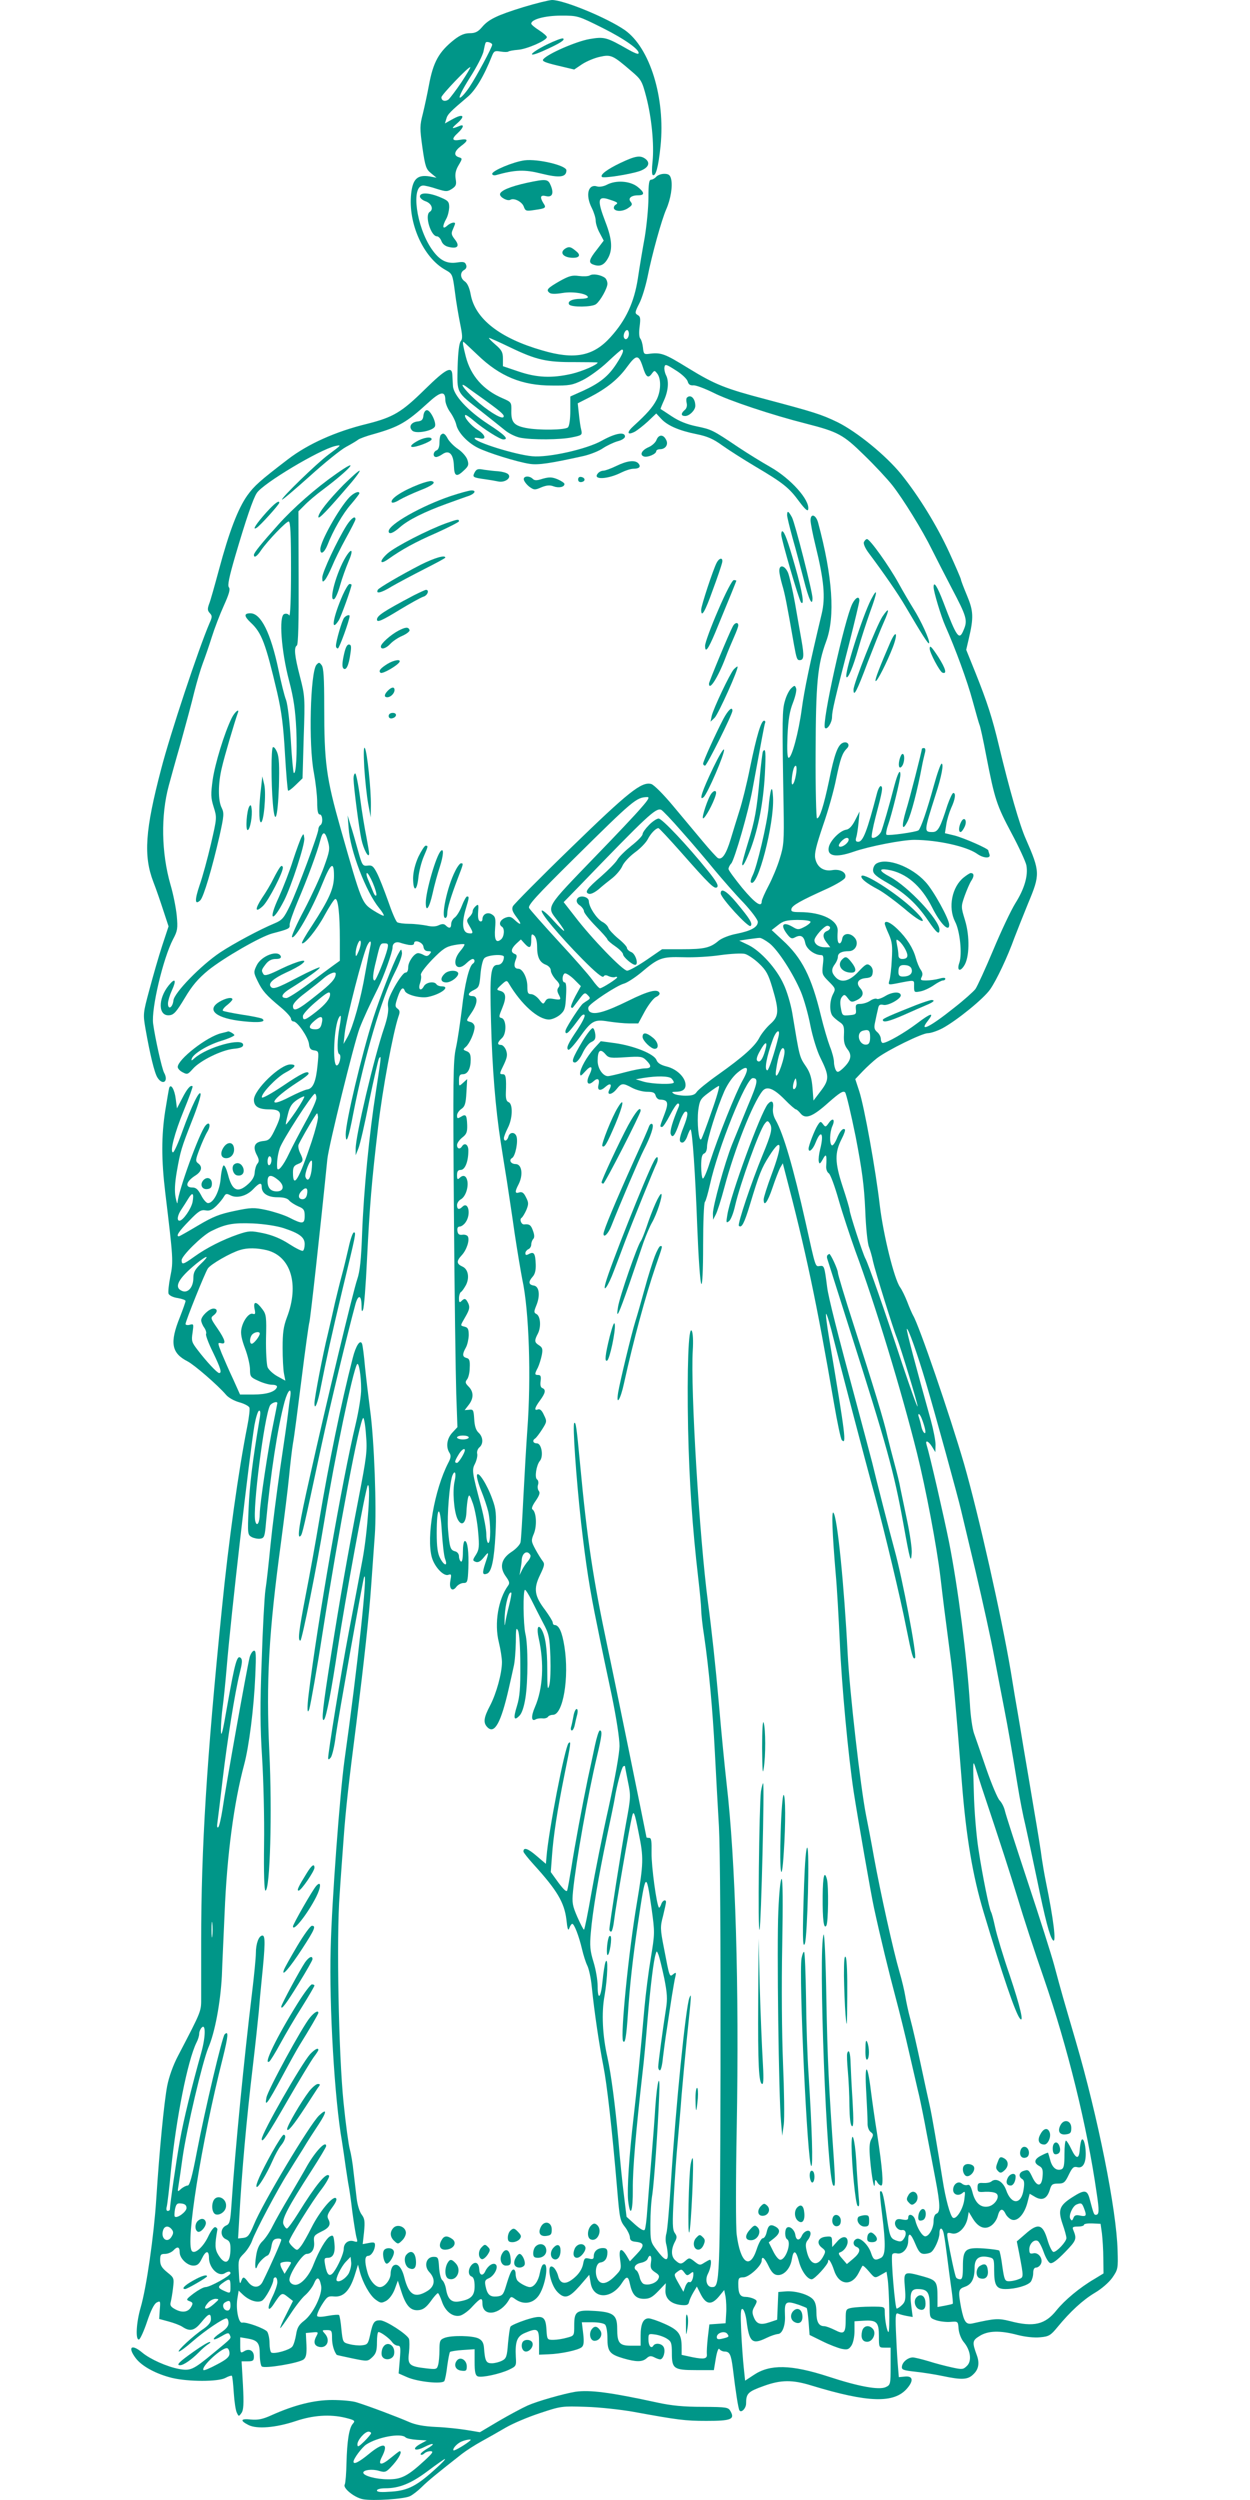 <?xml version="1.0" standalone="no"?>
<!DOCTYPE svg PUBLIC "-//W3C//DTD SVG 20010904//EN"
 "http://www.w3.org/TR/2001/REC-SVG-20010904/DTD/svg10.dtd">
<svg version="1.0" xmlns="http://www.w3.org/2000/svg"
 width="640pt" height="1280pt" viewBox="0 0 640 1280"
 preserveAspectRatio="xMidYMid meet">
<g transform="translate(0,1280) scale(0.1,-0.1)"
fill="#009688" stroke="none">
<path d="M2681 12764 c-136 -42 -180 -63 -214 -104 -20 -23 -34 -30 -62 -30
-26 0 -48 -9 -78 -32 -80 -63 -109 -115 -131 -235 -8 -43 -22 -108 -31 -145
-16 -62 -16 -74 -2 -175 14 -97 19 -110 44 -130 l28 -23 -37 7 c-61 9 -85 -13
-93 -90 -16 -150 62 -325 174 -388 37 -21 38 -21 50 -112 6 -51 19 -125 27
-165 12 -59 13 -77 3 -89 -8 -9 -14 -57 -16 -131 -3 -137 -8 -127 117 -225 47
-37 102 -81 123 -98 21 -18 56 -35 80 -40 61 -12 208 -11 267 2 49 10 52 12
46 38 -4 14 -9 51 -12 81 l-6 55 59 30 c89 46 148 93 194 157 47 64 59 64 80
0 16 -52 27 -61 45 -37 15 20 15 20 30 1 20 -28 18 -90 -5 -134 -20 -38 -49
-71 -116 -132 -38 -34 -35 -51 6 -30 12 7 42 30 66 52 l43 41 25 -27 c32 -35
92 -61 182 -79 55 -11 86 -25 130 -57 32 -23 109 -72 171 -109 142 -84 172
-108 224 -179 30 -40 44 -52 46 -40 9 48 -90 158 -194 217 -44 25 -117 70
-162 100 -135 91 -139 92 -215 108 -49 10 -89 26 -127 51 -30 20 -56 37 -58
38 -1 0 7 21 18 45 22 49 26 100 9 130 -5 11 -9 29 -7 39 3 17 8 16 58 -16 31
-19 57 -44 61 -57 4 -15 12 -21 28 -20 12 2 59 -16 104 -38 78 -40 300 -114
474 -158 164 -42 190 -56 296 -160 55 -53 120 -123 146 -156 55 -70 154 -230
203 -330 19 -38 64 -126 100 -195 78 -148 83 -166 62 -215 -23 -57 -35 -40
-104 142 -31 81 -50 111 -50 77 0 -23 38 -150 60 -199 52 -117 113 -283 140
-384 17 -63 33 -118 35 -122 3 -4 19 -76 35 -161 43 -221 53 -251 129 -394 38
-71 72 -145 76 -164 10 -53 -10 -121 -56 -194 -23 -37 -74 -145 -114 -241 -40
-95 -81 -185 -91 -199 -11 -14 -59 -57 -109 -96 -125 -100 -183 -128 -134 -66
35 45 15 40 -56 -14 -65 -49 -154 -100 -175 -100 -5 0 -10 9 -10 20 0 11 -8
27 -19 36 -15 13 -17 23 -10 53 4 20 10 48 14 64 4 22 9 26 28 22 24 -6 92 32
89 50 -3 19 -43 17 -78 -4 -20 -12 -40 -19 -45 -15 -6 3 -21 -1 -34 -10 -13
-9 -36 -16 -50 -16 -22 0 -25 -4 -23 -27 3 -26 0 -28 -34 -31 -35 -3 -36 -2
-43 38 -5 27 -3 46 6 56 11 14 15 13 30 -7 15 -20 20 -22 43 -11 35 16 42 38
21 62 -24 26 -13 48 27 52 26 2 34 8 36 27 3 15 -3 30 -14 38 -15 11 -22 7
-59 -32 -46 -50 -89 -60 -118 -27 -21 23 -21 41 -2 66 8 11 15 27 15 37 0 19
19 29 56 29 36 0 54 43 29 70 -24 27 -59 22 -63 -7 -2 -13 -8 -23 -13 -23 -10
0 -13 20 -10 62 4 56 -80 98 -195 98 -37 0 -45 3 -42 16 3 18 46 42 181 103
48 22 90 47 94 57 10 26 -25 46 -65 39 -45 -8 -79 15 -88 60 -5 26 5 65 40
169 26 74 56 181 67 238 22 105 31 132 56 157 17 17 2 37 -21 28 -26 -10 -44
-58 -71 -193 -28 -132 -48 -194 -62 -194 -4 0 -8 152 -7 338 1 355 10 449 54
568 47 127 33 331 -41 607 -11 42 -39 51 -39 13 0 -14 11 -71 25 -128 44 -179
52 -267 32 -351 -61 -255 -89 -390 -102 -487 -16 -120 -51 -250 -67 -250 -7 0
-9 39 -6 113 4 84 11 126 28 169 12 31 20 65 16 74 -6 16 -8 16 -25 0 -10 -9
-25 -38 -32 -64 -14 -47 -15 -84 -7 -542 3 -180 1 -200 -20 -267 -12 -40 -38
-102 -57 -138 -19 -36 -35 -72 -35 -80 0 -33 -33 -11 -100 69 -38 47 -70 90
-70 97 0 7 6 20 14 28 17 20 89 269 109 381 48 260 60 326 64 338 3 6 1 12 -5
12 -15 0 -38 -76 -72 -241 -16 -81 -41 -180 -54 -220 -13 -41 -33 -106 -45
-146 -23 -76 -44 -108 -66 -96 -7 5 -41 42 -76 84 -35 42 -104 124 -153 183
-49 59 -99 109 -112 112 -49 13 -116 -40 -410 -326 -159 -154 -293 -290 -298
-300 -7 -15 -2 -28 18 -55 30 -39 25 -47 -9 -15 -18 17 -27 19 -48 11 -27 -11
-36 -34 -17 -46 15 -9 12 -51 -5 -65 -25 -21 -35 -2 -30 58 4 50 1 59 -16 70
-23 15 -49 1 -49 -25 0 -8 -6 -13 -12 -10 -9 3 -12 19 -10 47 3 39 2 43 -12
31 -9 -8 -16 -19 -16 -27 0 -7 -7 -20 -17 -29 -15 -16 -15 -19 0 -45 22 -37
21 -42 -5 -38 -30 4 -35 49 -14 122 19 63 19 66 7 66 -4 0 -16 -21 -26 -47
-10 -27 -27 -54 -37 -61 -10 -7 -18 -22 -18 -33 0 -22 -10 -25 -28 -7 -8 8
-18 9 -35 1 -16 -8 -38 -8 -63 -2 -22 4 -61 9 -89 9 -27 0 -55 4 -61 8 -7 4
-28 53 -47 109 -20 56 -45 120 -57 143 -18 35 -25 41 -48 38 -25 -3 -28 1 -49
77 -12 44 -29 103 -38 130 l-15 50 5 -65 c7 -114 89 -327 156 -409 16 -19 26
-37 24 -39 -2 -3 -27 10 -54 27 -58 38 -59 38 -166 415 -75 265 -85 339 -85
632 0 140 -3 195 -13 208 -12 16 -14 16 -27 2 -31 -39 -41 -408 -13 -552 9
-49 17 -117 17 -151 0 -44 4 -63 13 -63 15 0 18 -46 3 -55 -5 -3 -10 -13 -10
-21 0 -23 -107 -310 -145 -390 -31 -64 -40 -75 -78 -91 -77 -32 -211 -104
-279 -149 -99 -66 -236 -207 -240 -246 -4 -37 -28 -51 -28 -16 0 13 9 43 20
67 25 54 17 67 -16 26 -57 -70 -54 -160 4 -153 22 2 36 18 78 88 38 64 68 99
120 142 78 63 268 173 329 189 84 22 90 25 88 44 -1 10 18 64 41 119 50 117
100 252 116 314 13 50 25 47 40 -9 10 -35 7 -50 -21 -127 -17 -48 -63 -147
-101 -220 -39 -73 -67 -136 -63 -140 14 -14 99 134 155 272 44 109 60 119 60
42 0 -65 -24 -119 -113 -256 -31 -46 -54 -87 -51 -89 11 -11 77 70 116 143 24
44 48 81 54 83 15 5 24 -75 24 -209 l0 -107 -32 -23 c-18 -13 -76 -56 -129
-96 -53 -40 -104 -72 -112 -72 -34 0 -26 21 20 49 82 51 155 103 150 108 -3 2
-53 -20 -112 -51 -109 -57 -129 -64 -140 -46 -11 17 15 40 79 70 34 15 70 35
81 44 40 31 -17 18 -105 -24 -64 -32 -85 -38 -91 -28 -12 19 -11 22 12 52 14
18 30 26 51 26 19 0 28 4 26 13 -13 36 -100 4 -124 -46 -16 -33 -16 -37 5 -80
24 -50 43 -72 119 -135 29 -24 52 -50 52 -58 0 -7 6 -14 13 -14 20 0 75 -81
79 -115 2 -23 9 -31 27 -33 23 -4 24 -5 17 -74 -8 -85 -23 -122 -53 -126 -13
-2 -52 -19 -89 -38 -123 -64 -97 -14 38 74 32 20 58 40 58 45 0 19 -38 1 -132
-63 -57 -38 -105 -65 -107 -59 -6 18 74 102 120 127 51 27 61 42 26 42 -53 0
-187 -130 -187 -181 0 -34 24 -49 78 -49 63 0 70 -18 34 -94 -27 -58 -34 -65
-63 -68 -44 -4 -56 -27 -36 -68 14 -26 15 -36 5 -48 -7 -8 -13 -29 -14 -46 -1
-20 -12 -39 -33 -58 -54 -49 -83 -35 -104 49 -7 26 -16 47 -22 46 -5 -2 -12
-31 -15 -65 -5 -66 -37 -128 -65 -128 -8 0 -24 18 -35 40 -16 30 -26 40 -45
40 -41 0 -32 32 18 63 30 20 35 44 11 61 -14 11 -13 18 7 71 12 32 30 73 41
91 19 32 11 56 -10 31 -31 -36 -140 -337 -143 -394 -1 -10 -5 2 -10 27 -6 31
-4 71 6 130 19 108 23 121 79 264 26 65 45 125 43 135 -5 23 -46 -61 -93 -191
-21 -60 -43 -108 -48 -108 -18 0 8 100 55 214 27 66 47 121 45 124 -10 9 -28
-12 -53 -61 l-27 -52 -6 47 c-6 51 -26 83 -34 57 -2 -8 -11 -60 -20 -116 -20
-128 -20 -252 0 -418 41 -341 42 -353 26 -431 -8 -40 -12 -80 -9 -88 4 -9 24
-19 47 -22 22 -4 40 -10 40 -15 0 -5 -13 -42 -29 -83 -53 -131 -43 -184 39
-226 35 -18 155 -122 197 -171 12 -15 43 -32 69 -39 25 -7 48 -19 51 -27 3 -7
-2 -51 -11 -96 -44 -221 -96 -590 -130 -934 -78 -773 -106 -1225 -106 -1703 0
-118 0 -246 0 -285 0 -75 5 -64 -118 -300 -26 -49 -47 -109 -56 -155 -16 -84
-40 -331 -56 -580 -12 -187 -50 -452 -80 -555 -23 -79 -27 -169 -8 -163 6 2
25 43 41 91 19 57 36 91 49 98 19 10 20 8 16 -37 l-3 -47 48 -13 c26 -7 59
-19 72 -28 38 -25 61 -19 96 24 37 46 49 50 49 16 0 -16 -12 -31 -37 -49 -53
-35 -140 -116 -127 -117 6 0 37 23 70 52 62 54 156 118 174 118 5 0 10 -11 10
-24 0 -16 -12 -31 -41 -50 -49 -33 -45 -47 6 -17 31 18 36 19 42 5 7 -18 12
-12 -87 -94 -102 -84 -115 -90 -174 -79 -60 11 -148 50 -188 84 -55 46 -76 28
-33 -29 32 -42 105 -81 186 -101 85 -20 235 -20 273 0 16 9 31 13 33 11 3 -2
7 -42 10 -88 3 -46 10 -92 16 -102 9 -19 10 -19 23 -1 11 15 13 45 8 142 l-7
123 31 0 c28 0 32 4 32 25 0 30 -25 43 -51 26 -17 -10 -19 -8 -19 30 l0 42 36
-6 c53 -9 64 -22 64 -81 0 -29 5 -57 10 -62 13 -13 192 17 215 36 12 10 16 28
14 74 l-3 61 33 3 c30 3 32 2 22 -17 -17 -30 -13 -49 9 -56 42 -13 65 32 33
67 -15 17 -15 18 10 18 25 0 27 -3 27 -41 0 -32 9 -66 24 -86 1 -1 37 -9 80
-18 78 -16 78 -16 102 6 19 18 24 33 24 76 0 29 3 53 8 53 12 0 56 -32 70 -52
7 -10 20 -18 29 -18 14 0 15 -10 10 -71 l-6 -71 43 -19 c54 -24 180 -37 191
-20 4 7 11 42 15 78 5 35 11 67 14 71 4 3 33 8 66 10 l60 4 0 -66 c0 -51 4
-68 16 -73 20 -8 113 12 160 34 37 18 38 19 35 66 -4 78 6 105 46 122 66 28
73 23 73 -48 l0 -63 48 2 c63 2 152 21 170 36 11 9 13 26 8 70 l-7 58 54 0
c29 0 58 -5 65 -12 7 -7 12 -38 12 -69 0 -69 11 -83 82 -104 66 -19 97 -19
119 1 13 12 22 13 38 5 11 -6 25 -11 31 -11 16 0 29 42 18 63 -10 19 -43 23
-53 7 -11 -18 -25 0 -25 32 0 30 1 30 36 25 20 -3 47 -13 60 -22 21 -13 24
-23 24 -74 0 -79 10 -86 124 -86 l91 0 10 60 c6 36 14 55 18 48 5 -7 17 -13
27 -13 26 0 33 -15 42 -85 15 -125 28 -207 34 -216 9 -15 34 10 34 35 0 52 10
61 91 90 88 32 147 32 244 2 292 -89 424 -92 490 -14 34 40 29 64 -12 60 l-31
-3 -6 73 c-3 40 -7 115 -9 166 -3 81 -1 92 12 86 9 -4 29 -9 45 -12 l29 -5 -7
55 c-9 67 -1 88 31 88 51 0 63 -15 63 -85 0 -63 0 -63 34 -75 19 -6 52 -10 73
-8 38 3 38 3 41 -36 2 -23 13 -51 26 -67 35 -41 43 -97 17 -122 -19 -19 -24
-20 -78 -8 -32 7 -86 21 -120 32 -34 10 -70 19 -80 19 -25 -1 -51 -22 -55 -45
-3 -18 5 -21 67 -28 39 -4 102 -14 140 -22 100 -21 131 -20 160 10 26 25 31
57 16 97 -24 66 -23 75 15 98 43 27 104 29 194 5 39 -10 85 -15 115 -12 45 4
54 9 90 53 65 79 129 138 191 175 34 20 71 52 89 77 29 42 30 47 27 140 -5
206 -101 685 -214 1071 -64 219 -72 245 -111 391 -14 52 -75 244 -135 425 -60
182 -113 345 -117 364 -4 18 -16 42 -27 53 -10 10 -41 83 -68 161 -27 78 -55
160 -63 182 -8 22 -18 90 -21 150 -15 240 -61 598 -107 830 -26 129 -98 444
-115 498 -8 26 9 20 28 -10 l17 -28 1 38 c0 21 -11 77 -24 125 -76 272 -127
464 -123 468 6 7 53 -124 98 -276 43 -144 166 -592 179 -650 5 -19 38 -161 75
-315 36 -154 80 -352 96 -440 17 -88 39 -205 50 -260 21 -108 37 -200 69 -395
11 -69 29 -161 40 -205 10 -44 37 -170 60 -280 41 -201 65 -292 81 -309 19
-21 3 109 -36 299 -8 39 -17 93 -21 120 -3 28 -21 140 -40 250 -18 110 -43
254 -54 320 -11 66 -24 147 -30 180 -6 33 -22 127 -35 209 -48 283 -164 799
-239 1061 -72 247 -230 709 -261 760 -6 11 -20 43 -30 70 -11 28 -27 61 -37
75 -30 43 -85 267 -103 415 -21 183 -80 510 -106 589 l-20 61 38 40 c21 22 54
52 73 67 55 42 231 128 260 128 15 0 48 11 75 25 74 40 212 152 245 200 33 48
88 164 124 264 14 36 45 115 70 176 62 148 62 161 -12 330 -31 69 -84 254
-137 475 -35 147 -61 226 -120 374 l-48 119 13 56 c26 110 24 143 -9 222 -17
41 -31 77 -31 82 0 4 -27 67 -60 139 -63 137 -155 287 -246 400 -78 96 -225
216 -325 266 -85 41 -121 52 -369 118 -206 54 -259 75 -396 159 -122 75 -139
82 -204 73 -22 -3 -25 1 -28 32 -2 19 -8 40 -14 47 -6 7 -7 33 -3 62 5 40 4
51 -10 58 -15 9 -15 14 8 59 14 27 32 87 42 134 23 117 73 296 96 348 23 52
34 120 25 156 -5 20 -13 26 -35 26 -16 0 -34 -7 -41 -15 -7 -8 -19 -15 -26
-15 -11 0 -14 -21 -14 -92 0 -51 -9 -142 -19 -203 -11 -60 -27 -155 -35 -210
-19 -123 -61 -214 -140 -301 -88 -98 -184 -117 -350 -68 -216 62 -343 161
-366 286 -6 34 -17 58 -30 67 -24 16 -26 47 -3 59 10 6 14 16 9 27 -5 14 -14
16 -46 11 -53 -8 -90 11 -130 69 -79 115 -107 325 -43 325 9 0 40 -7 69 -17
49 -15 54 -15 78 0 21 14 24 22 19 51 -4 25 0 45 15 70 20 34 20 35 1 41 -28
9 -23 31 11 57 40 29 38 40 -5 32 -41 -7 -45 4 -10 36 28 26 33 45 10 36 -44
-18 -47 -16 -15 12 45 39 32 52 -21 23 l-41 -23 7 23 c6 24 22 39 107 111 41
33 86 108 127 212 10 25 15 27 44 22 19 -3 36 -3 40 0 3 3 25 7 49 9 45 3 148
48 148 65 0 5 -18 21 -40 35 -22 14 -40 29 -40 34 0 22 71 41 153 41 85 0 86
0 214 -64 114 -57 196 -116 181 -131 -2 -3 -25 6 -49 20 -114 65 -124 68 -201
55 -68 -12 -213 -75 -236 -103 -9 -10 7 -17 74 -33 l84 -20 40 27 c23 15 63
32 91 38 57 13 67 8 159 -71 53 -45 57 -51 79 -135 27 -104 41 -243 32 -331
-4 -35 -4 -65 1 -68 15 -10 29 40 40 148 25 247 -54 503 -183 594 -91 63 -312
154 -373 154 -17 -1 -82 -17 -145 -36z m-161 -193 c0 -13 -80 -162 -116 -216
-20 -30 -42 -55 -49 -55 -8 0 12 41 50 101 36 56 68 118 71 138 4 20 8 39 11
43 4 8 33 -1 33 -11z m-158 -193 c-27 -40 -57 -79 -65 -87 -17 -13 -37 -8 -37
11 0 12 141 160 148 154 2 -2 -19 -37 -46 -78z m858 -1287 c0 -22 -16 -36 -24
-22 -8 12 3 41 15 41 5 0 9 -9 9 -19z m-607 -70 c133 -64 186 -76 330 -75 64
0 117 -1 117 -2 0 -11 -78 -45 -133 -58 -101 -23 -178 -20 -272 12 l-80 27 0
39 c0 32 -6 44 -39 72 -22 19 -36 34 -32 34 4 0 53 -22 109 -49z m-167 -39
c113 -109 227 -156 379 -156 91 -1 106 2 159 28 32 16 89 57 126 92 37 35 70
64 74 64 13 0 5 -22 -28 -73 -41 -63 -84 -98 -171 -138 l-65 -29 0 -73 c0 -43
-5 -78 -12 -85 -14 -14 -150 -16 -216 -3 -60 12 -75 29 -74 86 1 45 1 46 -45
66 -98 42 -163 115 -188 213 -14 55 -18 76 -12 76 1 0 34 -31 73 -68z m43
-235 c81 -59 97 -74 88 -83 -11 -11 -88 38 -146 92 -57 52 -85 94 -42 63 10
-8 55 -40 100 -72z m1586 -1916 c-4 -23 -11 -44 -17 -47 -10 -6 -2 70 9 89 11
18 15 -4 8 -42z m-793 -168 c-27 -32 -130 -141 -229 -243 -265 -275 -256 -259
-198 -334 52 -69 42 -69 -20 -1 -29 33 -57 57 -61 53 -10 -10 87 -126 207
-248 68 -69 104 -98 109 -90 5 8 13 9 26 2 11 -5 25 -7 32 -5 6 3 12 2 12 -1
0 -7 -77 -56 -88 -56 -5 0 -23 20 -40 44 -17 24 -95 113 -173 197 -77 84 -145
161 -150 170 -7 14 37 62 229 252 306 303 320 314 375 316 15 1 7 -13 -31 -56z
m209 -121 c52 -58 127 -147 168 -197 41 -49 107 -125 148 -167 40 -43 73 -87
73 -98 0 -27 -34 -46 -109 -61 -37 -7 -74 -22 -91 -35 -43 -37 -74 -44 -186
-44 l-104 0 -80 -55 c-44 -30 -89 -55 -99 -55 -22 0 -182 165 -268 278 l-57
73 80 82 c351 364 391 401 419 391 7 -3 55 -53 106 -112z m-1582 -263 c12 -28
20 -56 18 -62 -3 -7 -9 -1 -15 13 -6 14 -17 42 -26 63 -9 20 -12 37 -7 37 5 0
18 -23 30 -51z m2241 -199 c0 -5 -14 -17 -32 -26 -29 -15 -34 -15 -59 0 -51
30 -66 11 -28 -38 17 -22 24 -24 40 -15 29 15 45 6 52 -30 6 -30 47 -61 81
-61 12 0 14 -10 9 -50 -5 -47 -4 -51 30 -85 36 -36 36 -38 22 -65 -18 -35 -19
-91 -2 -112 6 -8 23 -22 36 -31 21 -14 24 -23 22 -65 -2 -36 3 -54 18 -74 25
-31 18 -59 -23 -98 -23 -21 -29 -22 -36 -10 -5 8 -10 27 -10 42 0 15 -9 51
-21 80 -11 29 -32 100 -46 158 -48 199 -97 296 -197 387 l-55 51 32 25 c27 22
43 26 100 27 37 0 67 -4 67 -10z m100 -30 c0 -6 -6 -13 -14 -16 -24 -9 -26
-31 -5 -58 l20 -26 -28 0 c-30 0 -53 16 -53 36 0 18 50 74 66 74 8 0 14 -5 14
-10z m-1500 -97 c0 -54 13 -81 46 -93 14 -6 24 -18 24 -28 0 -11 11 -31 25
-47 20 -20 23 -30 15 -40 -8 -10 -8 -19 -1 -34 16 -30 14 -32 -23 -26 -27 5
-36 3 -44 -11 -10 -17 -12 -17 -32 9 -12 15 -30 27 -41 27 -16 0 -19 7 -19 40
0 43 -24 90 -46 90 -20 0 -25 16 -14 45 8 20 7 27 -5 31 -22 9 -18 27 8 52
l24 22 18 -20 c26 -29 35 -25 35 16 0 31 2 35 15 24 9 -8 15 -30 15 -57z
m1190 17 c44 -35 121 -154 161 -249 15 -36 37 -113 48 -171 12 -60 34 -131 51
-165 46 -93 47 -112 3 -170 l-38 -50 -5 66 c-4 48 -12 76 -31 105 -37 55 -34
45 -73 280 -8 45 -27 110 -44 145 -36 80 -117 169 -179 200 l-48 23 45 7 c25
3 51 7 59 7 7 1 30 -12 51 -28z m-2104 -41 c-12 -28 -15 -30 -15 -12 -1 31 21
83 26 62 2 -9 -3 -32 -11 -50z m60 26 c-3 -13 -15 -75 -26 -137 -22 -131 -63
-277 -91 -328 l-20 -35 6 55 c8 74 95 412 116 451 14 27 22 23 15 -6z m197 7
c17 -2 27 0 27 8 0 22 45 6 48 -17 2 -15 10 -23 24 -23 17 0 18 -3 8 -15 -9
-11 -17 -12 -30 -5 -10 6 -23 10 -29 10 -20 0 -51 -44 -51 -72 0 -18 -5 -28
-15 -28 -8 0 -32 -32 -54 -71 -31 -56 -38 -79 -34 -105 3 -21 -4 -59 -20 -106
-52 -153 -147 -555 -146 -620 l0 -33 14 35 c8 19 33 127 55 240 23 112 46 211
50 220 14 22 12 9 -15 -166 -34 -215 -63 -511 -71 -729 -5 -135 -11 -194 -25
-235 -21 -61 -158 -631 -243 -1013 -54 -237 -67 -322 -47 -301 9 9 14 30 106
459 47 218 135 581 175 728 14 50 30 47 31 -5 0 -32 2 -38 8 -23 5 11 14 126
20 255 14 278 23 392 57 680 22 191 76 481 104 565 9 24 7 32 -5 41 -13 10
-13 16 1 58 16 47 28 57 37 32 8 -20 82 -39 120 -30 66 14 116 54 68 54 -11 0
-23 5 -26 10 -11 18 -54 11 -65 -10 -16 -29 -31 -15 -19 17 5 15 7 33 4 41 -3
8 20 39 58 79 54 55 70 66 112 74 26 5 50 7 53 4 2 -2 -7 -18 -22 -35 -49 -59
-19 -113 34 -60 11 11 25 20 30 20 12 0 13 -17 1 -24 -19 -12 -42 -106 -56
-231 -9 -71 -22 -162 -31 -202 -14 -63 -15 -160 -10 -835 3 -419 9 -840 12
-934 l6 -171 -26 -28 c-28 -30 -34 -73 -15 -103 9 -14 8 -26 -6 -52 -71 -138
-113 -379 -84 -484 14 -49 61 -99 85 -89 15 5 16 2 10 -30 -8 -42 10 -60 31
-31 8 10 24 19 36 19 20 0 22 5 25 75 3 84 -4 140 -18 140 -6 0 -10 -25 -10
-56 0 -34 -4 -53 -10 -49 -5 3 -10 15 -10 27 0 11 -8 22 -19 25 -25 6 -29 18
-37 111 -6 70 8 239 22 277 13 32 21 13 12 -27 -12 -50 -4 -153 13 -192 20
-44 44 -29 47 29 1 28 5 61 8 75 6 22 9 18 26 -30 10 -30 22 -94 26 -143 7
-76 5 -91 -11 -117 -18 -28 -18 -30 -1 -37 12 -4 24 2 41 23 27 34 28 30 7
-32 -16 -49 -14 -60 10 -51 23 9 36 71 43 202 5 106 3 127 -16 179 -27 76 -74
149 -79 123 -2 -10 8 -46 22 -80 14 -34 30 -82 36 -107 13 -59 13 -160 0 -160
-5 0 -10 20 -10 44 0 24 -12 88 -26 142 -48 181 -49 187 -31 222 8 17 13 40
10 50 -2 10 3 24 11 31 22 18 20 54 -4 76 -13 12 -20 33 -22 69 -3 47 -5 51
-26 48 l-23 -2 20 26 c27 34 27 68 0 95 -17 17 -18 23 -8 36 7 8 14 35 14 60
2 37 -2 47 -16 50 -22 6 -23 19 -4 53 8 14 14 42 15 63 0 31 -4 40 -20 44 -25
7 -25 2 4 53 20 35 22 47 14 66 -13 27 -19 29 -36 12 -9 -9 -12 -6 -12 14 0
15 5 30 10 33 6 3 17 20 26 36 19 38 11 81 -18 94 -31 14 -32 28 -4 58 26 28
42 79 31 97 -4 6 -16 10 -28 8 -16 -2 -23 3 -25 20 -2 14 2 22 12 22 8 0 22
10 30 22 29 41 14 110 -17 79 -17 -17 -27 -13 -27 9 0 10 9 24 19 29 24 13 40
60 34 94 -6 29 -22 34 -41 15 -9 -9 -12 -6 -12 15 0 20 5 27 19 27 22 0 39 43
39 98 1 31 -19 45 -33 22 -10 -16 -25 -12 -25 7 0 10 12 27 27 39 22 17 26 28
25 64 -2 52 -7 58 -32 42 -17 -10 -20 -10 -20 7 0 10 10 25 22 33 18 12 23 27
26 84 l4 69 -21 -19 c-21 -19 -21 -19 -21 12 0 25 4 32 20 32 25 0 40 29 40
75 0 27 -5 37 -21 43 -19 7 -19 9 -4 22 19 16 45 74 45 102 0 11 -9 22 -20 25
-25 7 -25 5 5 49 31 46 33 84 5 84 -29 0 -25 17 8 32 24 12 27 19 32 79 3 36
11 73 19 82 14 18 101 24 101 8 0 -23 -14 -41 -31 -41 -37 0 -42 -42 -35 -290
6 -238 23 -447 50 -620 8 -52 22 -140 31 -195 8 -55 27 -176 40 -270 14 -93
32 -199 39 -235 35 -159 46 -503 26 -770 -5 -69 -14 -222 -20 -340 -6 -118
-12 -225 -15 -237 -3 -12 -24 -35 -48 -50 -52 -35 -61 -79 -26 -126 17 -24 20
-33 10 -46 -50 -69 -71 -193 -47 -289 9 -37 16 -83 16 -102 0 -58 -29 -161
-60 -221 -34 -64 -37 -90 -14 -113 36 -36 69 23 109 199 9 39 20 89 25 112 6
23 10 79 11 125 0 70 2 79 12 58 6 -15 11 -86 11 -175 1 -118 -3 -163 -17
-209 -20 -64 -16 -80 13 -50 12 12 23 45 30 89 14 85 14 275 0 330 -11 48 -13
225 -2 225 4 0 19 -24 33 -52 14 -29 41 -81 59 -116 31 -58 34 -71 38 -175 2
-62 0 -128 -6 -147 -8 -28 -10 -13 -10 81 0 109 -10 176 -31 209 -17 26 -24 2
-13 -47 29 -129 22 -258 -19 -353 -21 -48 -19 -77 4 -63 7 4 22 6 34 5 11 -2
24 2 28 7 3 6 15 11 26 11 52 0 84 190 59 349 -12 76 -28 111 -51 111 -5 0 -9
6 -9 13 0 6 -18 35 -39 64 -55 72 -60 109 -26 179 23 48 25 57 13 72 -7 9 -24
36 -37 60 -22 41 -22 45 -7 81 16 41 12 110 -8 123 -6 4 0 20 17 44 19 28 23
41 16 50 -6 7 -8 22 -4 33 3 10 1 22 -5 26 -14 9 -4 73 14 95 20 23 9 90 -15
90 -20 0 -25 15 -9 25 6 4 22 25 36 47 24 38 25 41 9 73 -10 23 -20 32 -30 29
-22 -9 -18 8 10 46 28 38 31 55 12 63 -9 3 -12 16 -9 36 3 24 0 31 -12 31 -19
0 -20 4 -2 38 7 15 16 44 20 64 6 31 3 39 -14 50 -24 15 -25 24 -6 60 17 33
14 88 -7 100 -14 7 -14 12 -1 44 21 51 15 98 -13 102 -27 4 -29 19 -6 45 12
13 17 33 16 63 -2 56 -9 67 -34 54 -15 -8 -19 -7 -19 4 0 7 7 16 15 20 8 3 15
14 15 24 0 10 5 23 10 28 7 7 7 21 -1 42 -10 30 -19 36 -45 33 -15 -2 -26 27
-13 34 5 4 16 22 24 40 12 30 12 38 -2 65 -11 23 -20 29 -34 25 -23 -8 -24 3
-4 41 25 49 17 104 -15 104 -25 0 -36 21 -18 31 17 10 32 86 22 112 -9 23 -35
21 -41 -3 -6 -22 -23 -27 -23 -7 0 7 9 30 20 52 25 48 27 123 4 132 -11 4 -15
18 -14 47 3 78 0 96 -15 96 -19 0 -19 1 6 52 16 35 18 48 10 71 -6 15 -17 27
-26 27 -21 0 -19 13 5 35 25 23 23 98 -3 103 -14 3 -13 9 5 52 22 54 19 79
-12 87 -19 5 -19 7 7 31 25 23 28 24 38 7 64 -108 150 -185 206 -185 15 0 40
11 56 24 24 21 28 32 31 95 3 48 1 71 -7 71 -14 0 -14 37 0 46 6 3 27 -10 47
-29 l36 -36 -28 -51 c-15 -28 -25 -54 -22 -57 3 -4 7 -4 9 -2 2 2 16 21 32 42
26 35 30 37 44 22 14 -14 14 -17 1 -26 -8 -5 -20 -13 -25 -17 -13 -9 -79 -110
-88 -134 -4 -10 -2 -18 3 -18 8 0 22 16 69 79 11 15 20 20 24 14 4 -6 -13 -39
-36 -74 -49 -72 -60 -96 -47 -104 4 -3 29 24 55 60 64 90 77 97 150 85 33 -5
81 -10 107 -10 l46 0 34 63 c19 34 44 66 56 72 12 5 21 14 19 20 -8 24 -55 13
-160 -39 -116 -57 -172 -73 -196 -57 -8 5 -11 16 -8 25 8 20 146 111 182 120
15 4 54 29 87 56 91 77 106 82 217 79 53 -2 139 3 191 11 52 7 108 10 124 6
15 -4 48 -26 72 -49 37 -35 48 -55 69 -126 35 -118 33 -145 -11 -184 -20 -18
-44 -48 -55 -68 -22 -45 -84 -100 -212 -191 -54 -38 -103 -78 -110 -89 -9 -14
-23 -19 -57 -19 -25 0 -52 5 -60 10 -12 8 -11 10 7 10 36 0 53 11 53 35 0 38
-44 81 -95 94 -32 8 -48 18 -54 34 -12 31 -114 72 -211 86 l-74 10 -34 -37
c-38 -43 -72 -103 -72 -129 1 -15 5 -12 26 11 32 36 43 26 21 -19 -19 -39 -6
-57 22 -31 22 20 33 11 25 -20 -7 -29 11 -32 38 -7 23 20 33 12 18 -16 -16
-31 13 -28 38 4 24 30 31 31 79 5 21 -11 55 -20 76 -20 30 0 40 -4 44 -20 3
-11 13 -20 22 -20 41 -1 46 -15 23 -75 -25 -65 -25 -65 -12 -65 5 0 23 27 40
60 17 33 35 60 41 60 7 0 8 -7 4 -17 -32 -75 -46 -125 -41 -139 9 -25 22 -8
44 56 10 30 24 56 30 58 17 5 15 -20 -8 -78 -24 -60 -25 -80 -6 -80 8 0 20 16
26 36 7 19 14 33 16 31 9 -9 24 -226 34 -500 6 -155 15 -286 21 -291 5 -6 9
69 9 200 0 116 4 214 9 220 5 5 16 45 26 89 40 184 185 545 219 545 30 0 26
-22 -25 -142 -28 -68 -64 -157 -81 -198 -38 -96 -98 -314 -98 -354 l1 -31 13
25 c8 14 28 77 45 141 52 195 145 431 195 493 22 27 57 14 114 -44 27 -28 53
-50 57 -50 4 0 14 -9 24 -21 25 -31 62 -17 144 57 56 49 74 61 84 51 6 -7 30
-109 54 -227 33 -172 43 -247 49 -375 3 -88 12 -173 19 -189 6 -16 16 -49 21
-75 10 -46 103 -345 122 -391 21 -54 109 -343 106 -351 -2 -5 -36 91 -77 213
-90 274 -176 519 -190 544 -13 23 -81 232 -81 249 0 6 -16 61 -36 121 -40 123
-41 172 -4 244 12 23 19 44 16 47 -10 10 -27 -10 -42 -48 -9 -21 -20 -36 -25
-33 -13 8 -11 68 3 99 15 34 2 45 -19 15 -15 -21 -17 -22 -29 -6 -12 16 -14
16 -28 -6 -15 -23 -46 -103 -46 -119 0 -24 22 -5 36 31 28 71 44 47 23 -35 -6
-23 -9 -51 -7 -61 3 -16 7 -14 21 11 17 32 21 24 17 -37 -1 -14 5 -30 13 -35
8 -4 31 -66 51 -137 20 -70 59 -187 85 -260 102 -274 238 -723 316 -1036 45
-181 101 -476 120 -635 15 -129 21 -176 49 -390 15 -107 29 -259 61 -665 22
-277 55 -473 111 -660 98 -327 163 -517 186 -545 22 -26 2 60 -52 221 -34 98
-67 209 -75 247 -8 37 -17 72 -21 78 -9 16 -43 181 -64 319 -11 69 -22 202
-24 295 -5 164 -5 168 10 120 8 -27 22 -70 30 -95 106 -317 142 -430 185 -570
27 -91 87 -275 134 -410 121 -351 221 -756 270 -1099 14 -92 13 -111 -5 -111
-9 0 -11 6 -30 78 -13 51 -26 53 -90 12 -66 -42 -74 -65 -50 -136 11 -31 20
-64 20 -73 0 -18 -49 -71 -66 -71 -7 0 -21 28 -31 62 -24 81 -48 88 -113 30
l-44 -38 12 -60 c24 -127 24 -124 -4 -134 -14 -6 -36 -10 -48 -10 -21 0 -24 7
-34 76 -5 41 -13 78 -16 81 -3 3 -39 8 -79 11 -95 6 -107 -4 -107 -94 0 -49
-3 -64 -14 -64 -8 0 -18 4 -21 10 -6 10 -30 123 -42 193 -6 37 -5 38 20 32 32
-9 71 29 81 77 l6 33 20 -33 c28 -46 62 -60 94 -38 14 9 29 30 34 48 10 40 25
45 40 14 6 -13 21 -27 33 -31 30 -10 65 30 80 90 l11 43 29 -17 c36 -20 60 -8
74 37 8 28 14 32 42 32 29 0 36 5 55 45 18 37 25 44 44 39 28 -7 44 20 43 73
-1 48 -14 85 -23 63 -3 -8 -7 -31 -8 -50 -4 -47 -19 -44 -43 7 -11 23 -23 42
-27 43 -5 0 -8 -32 -8 -70 0 -56 -3 -72 -16 -77 -25 -9 -47 9 -57 48 -5 19
-10 35 -11 37 -2 1 -17 -5 -34 -14 -37 -18 -41 -38 -11 -54 16 -9 20 -19 17
-53 -4 -52 -26 -56 -50 -9 -21 44 -23 45 -47 37 -24 -7 -28 -30 -7 -42 10 -6
12 -20 7 -52 -11 -80 -63 -82 -90 -3 -16 43 -51 63 -75 43 -7 -6 -25 -9 -42
-8 -25 2 -29 -2 -29 -23 0 -23 3 -25 40 -22 22 1 47 -2 55 -8 24 -15 -7 -64
-44 -68 -37 -5 -64 21 -77 74 -8 30 -15 41 -25 37 -8 -3 -21 0 -29 7 -19 16
-45 -3 -45 -32 0 -24 26 -34 47 -17 15 13 16 10 10 -35 -7 -48 -41 -101 -58
-91 -14 9 -38 98 -53 195 -26 162 -55 333 -66 380 -6 25 -26 118 -45 207 -19
90 -43 195 -54 235 -11 40 -22 93 -26 118 -4 25 -17 81 -30 125 -31 106 -97
404 -130 585 -14 80 -33 177 -41 217 -28 142 -84 632 -94 828 -18 350 -53 701
-73 720 -10 11 -6 -103 12 -315 6 -63 15 -221 21 -351 9 -213 43 -579 71 -764
20 -129 89 -527 104 -594 32 -148 77 -333 110 -456 19 -71 51 -200 70 -285 20
-85 42 -184 51 -220 8 -36 26 -123 39 -195 14 -71 34 -177 45 -235 24 -126 25
-166 5 -174 -9 -3 -15 -18 -15 -38 0 -36 -23 -78 -43 -78 -15 0 -42 44 -51 83
-7 28 -36 38 -36 12 0 -11 -8 -13 -30 -9 -22 5 -31 2 -36 -10 -8 -20 13 -47
34 -44 21 4 26 -22 9 -45 -10 -15 -18 -16 -40 -8 -30 12 -32 18 -51 149 -13
88 -20 111 -30 101 -2 -2 2 -53 10 -114 20 -160 18 -212 -5 -225 -31 -16 -39
-12 -51 24 -13 41 -54 81 -74 73 -20 -8 -21 -33 -1 -41 24 -9 18 -32 -17 -61
l-32 -27 -24 28 c-19 21 -21 29 -11 32 20 6 39 33 39 54 0 31 -28 32 -54 1
l-25 -28 -1 28 c0 26 -3 28 -32 25 -40 -4 -50 -34 -19 -57 18 -14 19 -19 8
-40 -30 -60 -71 -49 -87 25 -7 29 -5 42 6 55 7 8 14 23 14 33 0 25 -33 16 -45
-12 -12 -26 -29 -24 -33 6 -4 25 -27 46 -42 37 -13 -8 -13 -52 0 -60 24 -15
-6 -105 -35 -105 -9 0 -25 20 -37 45 l-22 44 27 21 c32 26 34 45 7 60 -26 14
-37 7 -45 -30 -4 -17 -12 -30 -20 -30 -7 0 -21 -26 -31 -57 -35 -106 -83 -70
-102 75 -5 34 -5 280 0 545 13 725 -6 1370 -52 1767 -10 90 -26 251 -40 415
-16 182 -37 377 -55 510 -44 333 -90 1094 -78 1291 3 47 1 89 -5 100 -17 30
-25 -195 -19 -501 6 -272 22 -507 52 -765 8 -69 15 -141 15 -160 0 -19 6 -80
15 -135 25 -171 44 -382 55 -595 6 -113 15 -285 21 -383 6 -111 9 -581 8
-1240 -3 -1107 -3 -1117 -44 -1117 -26 0 -37 37 -20 69 15 29 20 71 10 71 -3
0 -16 -7 -29 -15 -21 -14 -25 -14 -50 6 -25 20 -28 20 -45 5 -22 -20 -30 -20
-53 1 -22 19 -23 54 -4 92 13 24 13 31 1 48 -12 17 -13 48 -5 189 5 93 14 219
20 279 5 61 15 169 20 240 6 72 18 198 26 280 25 240 25 243 14 217 -19 -45
-70 -555 -95 -947 -8 -126 -18 -243 -23 -260 -5 -16 -5 -41 -1 -55 4 -14 7
-38 8 -53 1 -38 -16 -31 -56 22 -32 41 -33 46 -33 134 0 51 4 119 10 152 9 63
28 326 35 505 6 130 -10 83 -20 -60 -3 -52 -12 -171 -20 -265 -8 -93 -17 -210
-21 -260 -3 -49 -9 -95 -13 -101 -4 -8 -22 2 -50 27 l-43 39 -13 107 c-8 60
-21 189 -29 288 -16 174 -37 336 -56 422 -25 110 -31 227 -15 313 16 92 20
210 5 174 -4 -11 -11 -55 -15 -97 -8 -87 -25 -104 -25 -26 0 29 -9 84 -21 123
-18 58 -20 84 -14 151 9 108 39 285 82 490 20 94 38 181 40 195 11 68 36 161
44 166 5 3 9 3 9 1 0 -3 7 -38 15 -79 15 -72 15 -80 -9 -209 -24 -130 -86
-526 -86 -548 0 -6 4 -11 9 -11 5 0 12 28 16 63 6 56 77 468 91 526 8 35 13
23 34 -84 26 -127 25 -153 -9 -357 -43 -253 -85 -680 -71 -708 10 -18 17 20
25 140 9 140 25 286 51 460 40 270 42 272 70 79 17 -124 17 -127 -4 -255 -12
-71 -26 -183 -32 -249 -19 -218 -41 -438 -56 -565 -23 -198 -34 -369 -28 -427
11 -92 25 -58 24 60 -1 97 16 297 50 597 6 47 17 165 25 264 16 183 31 306 42
341 5 18 6 18 15 -5 5 -14 18 -67 29 -119 15 -76 17 -105 9 -155 -16 -101 -40
-280 -40 -299 0 -9 4 -17 9 -17 5 0 12 28 15 63 4 34 13 103 21 152 7 50 19
124 25 165 7 41 14 86 18 100 5 22 3 23 -11 12 -19 -16 -19 -16 -47 131 -20
101 -20 112 -5 168 8 33 15 65 15 70 0 17 -19 9 -25 -12 -4 -11 -9 -18 -11
-16 -12 12 -39 210 -38 280 1 60 -1 77 -12 77 -8 0 -14 1 -14 3 -1 8 -174 858
-200 977 -73 345 -104 548 -140 935 -18 191 -22 217 -30 209 -9 -10 10 -281
35 -509 25 -219 45 -347 82 -525 18 -91 52 -253 75 -360 24 -117 40 -221 40
-260 -1 -41 -22 -159 -56 -315 -31 -137 -70 -334 -88 -437 -18 -104 -35 -188
-38 -188 -3 0 -18 29 -34 65 -25 58 -28 72 -22 133 15 150 77 498 122 687 26
109 29 135 15 135 -5 0 -16 -35 -25 -77 -9 -43 -25 -118 -36 -168 -28 -135
-68 -348 -85 -460 -9 -55 -18 -106 -21 -114 -3 -10 -18 4 -45 40 l-39 54 6 80
c7 103 27 234 64 418 33 162 35 176 21 162 -19 -20 -104 -458 -113 -584 l-3
-34 -48 41 c-44 38 -67 46 -67 22 0 -5 24 -35 53 -67 119 -131 156 -193 167
-281 5 -49 9 -61 15 -44 4 12 11 22 15 22 10 0 34 -62 50 -130 7 -30 19 -68
27 -84 8 -16 19 -65 23 -110 13 -128 38 -296 59 -403 18 -90 44 -315 71 -633
13 -155 15 -160 42 -195 12 -16 22 -38 23 -49 0 -16 8 -22 30 -24 45 -5 46
-20 6 -62 l-36 -38 -17 29 c-28 45 -41 37 -33 -21 7 -48 5 -52 -28 -85 -40
-40 -71 -45 -87 -15 -17 32 -9 83 14 86 23 3 36 21 36 52 0 16 -6 22 -23 22
-28 0 -47 -17 -47 -42 0 -14 -5 -17 -24 -12 -22 5 -25 2 -31 -30 -5 -23 -20
-47 -42 -66 -44 -39 -74 -37 -85 6 -4 17 -15 37 -23 44 -40 33 -21 -85 20
-126 36 -36 58 -30 113 32 l49 57 7 -41 c13 -85 107 -85 161 0 23 36 32 35 40
-5 12 -56 31 -77 72 -77 29 0 43 8 74 40 l38 40 -2 -36 c-2 -43 28 -71 83 -76
27 -2 35 1 38 16 2 10 12 32 22 49 l18 30 21 -42 c27 -51 54 -54 92 -9 l27 33
7 -35 c3 -19 5 -58 3 -85 l-3 -50 -41 -3 -42 -3 -8 -67 c-4 -37 -6 -74 -5 -84
3 -25 -12 -29 -73 -17 l-56 12 0 38 c0 67 -14 88 -85 120 -35 16 -74 29 -84
29 -28 0 -41 -29 -41 -89 l0 -51 -50 0 c-59 0 -70 14 -70 88 0 69 -19 84 -115
90 -94 6 -105 -2 -105 -74 0 -53 0 -53 -37 -63 -21 -6 -52 -11 -70 -11 -31 0
-32 1 -35 51 -4 72 -19 79 -107 51 -39 -13 -73 -28 -77 -34 -4 -5 -9 -45 -13
-86 -5 -68 -9 -78 -31 -89 -14 -7 -37 -13 -52 -13 -29 0 -35 11 -40 80 -2 25
-10 38 -28 47 -30 15 -138 17 -174 3 -23 -9 -26 -15 -26 -62 0 -29 -3 -64 -7
-77 -6 -22 -9 -23 -61 -17 -87 10 -96 18 -88 81 3 29 3 61 0 70 -10 24 -119
95 -148 95 -30 0 -37 -9 -51 -75 -10 -46 -14 -50 -42 -53 -17 -2 -46 1 -64 6
-33 8 -34 9 -41 76 -3 37 -9 70 -12 73 -3 3 -28 1 -56 -4 -31 -6 -53 -7 -56
-1 -3 5 7 30 23 56 27 43 32 47 64 44 47 -4 79 29 104 105 l18 58 9 -35 c15
-57 51 -122 81 -144 26 -19 30 -19 55 -6 16 10 33 33 43 59 l16 44 18 -56 c23
-72 47 -99 88 -95 23 2 39 14 62 45 16 23 33 42 37 42 3 1 12 -18 20 -41 17
-52 56 -83 94 -74 15 4 44 25 63 47 42 45 51 48 51 16 0 -72 91 -60 136 18 10
18 12 18 34 2 39 -27 84 -22 113 13 39 45 62 186 27 165 -5 -3 -12 -22 -16
-43 -7 -40 -29 -72 -51 -72 -16 0 -55 21 -65 35 -4 6 -8 20 -8 33 0 12 -5 22
-10 22 -11 0 -19 -17 -41 -90 -12 -39 -18 -45 -45 -48 -35 -3 -49 9 -58 53 -5
25 -3 32 16 40 28 12 51 56 37 70 -13 13 -41 -5 -54 -33 -12 -27 -30 -23 -31
7 -2 34 -18 45 -38 26 -20 -21 -21 -54 -1 -61 10 -4 15 -20 15 -50 0 -48 -18
-67 -77 -77 -40 -8 -60 10 -69 61 -3 20 -12 42 -20 48 -7 6 -14 35 -16 65 -3
50 -5 54 -28 54 -38 0 -51 -47 -22 -78 33 -35 29 -73 -10 -97 -64 -39 -95 -21
-118 70 -13 52 -36 76 -57 59 -7 -6 -13 -24 -13 -40 0 -31 -30 -69 -55 -69
-23 0 -53 35 -64 77 -15 53 -14 83 4 83 16 0 35 30 35 56 0 13 -6 15 -31 10
l-32 -6 7 63 c5 54 3 68 -12 88 -11 14 -22 50 -26 84 -4 33 -11 94 -16 136 -4
42 -13 94 -19 115 -6 21 -21 129 -32 239 -25 245 -37 844 -20 1065 5 80 15
213 21 295 10 138 26 283 65 585 39 314 65 550 75 695 6 88 15 207 19 265 10
133 -3 490 -24 640 -8 63 -20 162 -26 220 -5 58 -12 111 -15 119 -9 26 -32 -8
-48 -72 -60 -234 -123 -542 -170 -822 -19 -115 -51 -292 -71 -393 -36 -187
-41 -232 -27 -232 8 0 86 388 122 610 55 334 146 768 168 805 9 14 21 -58 21
-126 1 -31 -12 -112 -28 -180 -68 -282 -197 -1024 -240 -1378 -10 -77 -8 -115
3 -80 6 20 42 222 66 379 85 542 193 1110 210 1110 4 0 11 -40 14 -88 7 -80 3
-111 -38 -323 -57 -294 -96 -518 -140 -796 -44 -278 -52 -351 -37 -338 12 12
39 155 71 369 36 240 143 821 153 831 17 18 -1 -242 -27 -380 -13 -71 -45
-238 -70 -370 -42 -221 -106 -617 -106 -647 1 -9 5 -7 14 4 7 10 19 59 25 110
13 93 138 794 145 813 22 53 -35 -475 -100 -935 -24 -175 -65 -721 -71 -967
-8 -296 20 -773 58 -988 5 -33 14 -91 19 -130 6 -38 12 -81 15 -95 3 -14 12
-74 19 -135 8 -60 18 -121 22 -134 6 -21 4 -22 -15 -16 -27 8 -51 -10 -51 -39
0 -24 -30 -91 -53 -121 -20 -25 -33 -13 -42 37 -6 34 -5 38 14 38 27 0 39 26
33 77 -4 37 -6 41 -22 33 -21 -11 -57 -74 -84 -142 -23 -62 -68 -111 -98 -106
-14 2 -24 11 -26 23 -4 28 65 135 88 135 26 0 42 25 38 62 -3 29 1 34 35 51
43 20 53 37 38 65 -8 15 -4 27 20 60 20 27 26 43 18 48 -17 10 -84 -71 -124
-151 -19 -38 -43 -81 -54 -95 -19 -24 -20 -24 -40 -6 -12 11 -21 23 -21 29 0
16 119 208 167 269 24 32 41 63 38 68 -13 21 -68 -46 -159 -193 -26 -42 -52
-77 -57 -77 -5 0 -13 10 -18 22 -9 25 23 87 145 276 41 64 74 119 74 124 0 31
-53 -24 -97 -100 -14 -26 -54 -94 -88 -152 -35 -58 -75 -129 -90 -159 -14 -29
-38 -64 -51 -76 -17 -16 -28 -40 -33 -77 -8 -50 -4 -80 7 -49 6 17 36 47 52
53 7 2 15 22 19 43 5 31 11 41 29 43 12 2 22 -1 22 -6 0 -9 -52 -127 -94 -212
-16 -35 -49 -37 -74 -6 -24 32 -28 32 -38 4 -6 -17 -9 -4 -11 46 -4 65 -2 70
26 98 16 16 35 46 42 66 13 41 134 270 184 347 17 28 51 82 75 120 23 39 60
96 82 129 42 64 43 84 2 45 -47 -44 -291 -452 -334 -559 -23 -55 -31 -65 -54
-68 l-27 -3 6 103 c13 239 37 505 70 783 13 110 26 234 30 275 3 41 10 116 15
165 18 176 19 225 4 225 -19 0 -34 -41 -34 -91 0 -22 -9 -115 -20 -206 -39
-321 -86 -797 -105 -1083 -6 -86 -9 -97 -28 -105 -30 -14 -30 -57 0 -70 18 -8
23 -18 23 -47 0 -75 -26 -90 -61 -35 -19 30 -20 53 -6 131 1 5 -4 11 -10 13
-7 3 -23 -18 -38 -50 -25 -52 -67 -89 -82 -73 -35 36 47 551 158 990 28 113
30 141 9 120 -12 -12 -100 -383 -142 -601 -24 -127 -37 -173 -47 -173 -8 0
-23 -8 -34 -17 -18 -17 -19 -17 -13 17 3 19 13 85 21 145 22 151 101 485 131
559 35 80 63 235 70 370 2 61 9 206 14 321 12 299 48 566 100 760 25 93 50
289 57 454 5 112 4 133 -8 129 -7 -2 -17 -18 -21 -34 -14 -56 -122 -659 -139
-779 -7 -44 -16 -84 -21 -90 -7 -6 -8 4 -4 30 3 22 15 119 26 215 24 202 63
445 87 542 13 52 15 70 6 79 -19 19 -30 -23 -68 -236 -25 -145 -33 -177 -34
-135 0 30 4 84 9 120 5 36 14 124 20 195 23 280 117 1092 143 1249 7 38 17 71
23 73 8 3 9 -11 2 -49 -35 -208 -50 -331 -55 -449 -6 -134 -5 -137 16 -149 12
-6 32 -10 44 -8 20 3 23 11 29 83 22 241 60 489 95 618 17 61 37 79 29 25 -3
-18 -8 -55 -11 -83 -3 -27 -21 -153 -40 -280 -18 -126 -41 -304 -50 -395 -9
-91 -20 -194 -26 -230 -5 -36 -14 -198 -19 -360 -9 -228 -8 -342 2 -500 7
-113 12 -312 10 -442 -2 -147 1 -238 7 -238 24 0 35 405 20 711 -17 360 -3
608 60 1074 16 121 35 272 41 335 6 63 15 140 20 170 6 30 25 179 44 330 19
152 37 282 40 290 5 16 54 457 92 835 7 69 137 595 165 670 20 52 55 127 94
205 29 58 75 186 75 210 0 21 18 31 40 23 8 -3 27 -8 43 -11z m-109 -19 c-12
-49 -58 -163 -66 -163 -12 0 -10 32 8 102 21 89 21 88 44 88 17 0 19 -4 14
-27z m-265 -130 c-2 -26 -23 -49 -103 -112 -92 -74 -116 -84 -116 -52 0 13 24
38 63 67 34 26 77 60 95 76 31 26 63 37 61 21z m-29 -104 c0 -22 -23 -51 -71
-89 -56 -44 -69 -49 -68 -22 0 9 28 40 62 69 63 54 77 61 77 42z m-44 -154
c-5 -18 -13 -25 -31 -25 -37 0 -38 16 -3 45 34 29 45 22 34 -20z m93 -9 c-13
-71 -14 -139 -2 -143 13 -5 1 -58 -13 -58 -23 0 -14 205 12 246 11 19 12 5 3
-45z m2716 -57 c0 -23 -5 -35 -16 -37 -40 -8 -60 61 -20 71 29 8 36 1 36 -34z
m-469 4 c-19 -79 -50 -173 -57 -173 -17 0 -5 67 28 158 17 47 39 58 29 15z
m-68 -70 c-13 -47 -28 -67 -41 -54 -6 6 -1 24 14 50 28 51 41 53 27 4z m89
-59 c-21 -72 -42 -97 -33 -39 11 75 27 118 38 107 8 -8 6 -28 -5 -68z m-905
36 c15 -17 26 -18 101 -13 77 5 86 4 106 -16 28 -28 27 -41 -6 -41 -16 0 -62
-9 -103 -20 -41 -11 -81 -20 -87 -20 -26 0 -53 39 -53 78 0 56 14 66 42 32z
m700 -132 c-34 -60 -126 -289 -168 -420 -15 -48 -31 -85 -36 -82 -4 3 -8 31
-8 64 0 42 4 59 15 64 9 3 15 18 15 36 0 36 51 197 89 284 18 39 43 74 67 94
53 44 64 27 26 -40z m-364 10 c7 -7 12 -16 12 -20 0 -12 -110 -9 -155 4 l-40
12 40 7 c68 11 130 10 143 -3z m633 -51 c-13 -13 -15 11 -4 40 7 16 8 15 11
-6 2 -13 -1 -28 -7 -34z m-428 -119 c-25 -73 -49 -137 -53 -141 -13 -14 -22
87 -15 148 7 51 11 59 53 90 25 19 49 35 53 35 5 0 -12 -60 -38 -132z m-2023
70 c0 -13 -25 -68 -56 -123 -30 -55 -68 -127 -84 -161 -30 -64 -59 -98 -61
-73 -2 28 2 65 13 99 11 38 167 280 180 280 4 0 8 -10 8 -22z m-105 -68 c-27
-39 -49 -69 -51 -67 -2 1 3 25 10 52 9 38 20 55 46 73 18 12 35 20 38 18 2 -3
-17 -37 -43 -76z m81 -154 c-65 -195 -96 -246 -96 -160 0 28 5 36 25 44 29 11
30 20 11 58 -7 15 -11 34 -7 42 7 16 54 100 80 140 16 25 16 25 19 3 2 -12
-13 -69 -32 -127z m-206 -95 c0 -11 -4 -23 -10 -26 -6 -4 -10 5 -10 19 0 14 5
26 10 26 6 0 10 -9 10 -19z m205 -55 c-7 -45 -21 -59 -31 -32 -6 15 23 92 32
83 3 -3 2 -26 -1 -51z m-169 -49 c32 -28 27 -57 -9 -57 -31 0 -47 18 -47 52 0
35 19 36 56 5z m-86 -34 c0 -33 31 -53 80 -53 32 0 52 -5 61 -17 8 -9 29 -22
47 -30 27 -11 32 -18 32 -48 0 -43 -11 -44 -79 -9 -28 14 -82 31 -119 39 -61
13 -76 13 -161 -5 -77 -16 -110 -29 -186 -74 -52 -31 -96 -56 -99 -56 -17 0 0
26 52 79 48 50 61 58 84 54 21 -4 34 2 56 23 16 16 33 37 39 48 9 15 13 16 33
6 32 -17 82 -4 115 30 32 34 45 38 45 13z m232 -38 c-3 -16 -11 -25 -23 -25
-23 0 -25 23 -3 44 21 21 32 13 26 -19z m-586 -39 c-7 -35 -49 -96 -67 -96
-15 0 -10 29 10 58 10 15 26 40 35 55 22 36 30 29 22 -17z m466 -134 c82 -27
108 -47 108 -82 0 -16 -4 -31 -9 -34 -5 -3 -37 13 -71 35 -43 28 -86 45 -132
55 -64 13 -72 13 -129 -6 -78 -27 -160 -68 -224 -114 -57 -41 -65 -43 -65 -18
0 22 103 124 150 148 74 37 113 44 215 40 60 -3 123 -13 157 -24z m-86 -113
c124 -31 167 -177 103 -344 -18 -48 -22 -80 -22 -156 0 -52 3 -112 7 -132 l7
-36 -40 22 c-22 12 -45 33 -51 47 -5 14 -9 80 -8 147 3 109 1 124 -18 149 -31
42 -48 44 -41 4 6 -26 4 -31 -8 -27 -19 8 -51 -34 -59 -77 -5 -24 1 -53 19
-101 14 -37 25 -85 25 -107 0 -36 3 -40 43 -58 23 -11 55 -20 70 -20 18 0 27
-5 25 -12 -8 -24 -53 -38 -121 -38 l-68 0 -35 78 c-20 42 -46 102 -59 133 -21
53 -21 56 -4 52 29 -8 23 16 -18 76 -34 49 -36 54 -20 66 22 16 22 35 0 35
-22 0 -63 -39 -63 -60 0 -8 7 -26 16 -38 8 -12 12 -26 9 -32 -3 -5 12 -47 35
-93 40 -83 47 -107 32 -107 -10 0 -66 60 -110 118 -30 39 -33 46 -26 89 6 44
6 46 -15 40 -11 -3 -21 -1 -21 4 0 15 99 261 114 284 14 22 117 81 165 95 38
12 86 11 137 -1z m-340 -72 c-28 -27 -36 -42 -36 -70 0 -47 -27 -79 -57 -67
-45 18 -21 63 71 139 59 48 74 47 22 -2z m304 -355 c0 -13 -30 -52 -41 -52
-13 0 -11 34 3 48 13 13 38 16 38 4z m90 -356 c0 -2 -9 -48 -20 -102 -26 -122
-70 -416 -70 -464 0 -47 -15 -71 -23 -38 -15 57 46 534 75 591 7 14 38 25 38
13z m3300 -81 c18 -47 23 -78 13 -72 -6 4 -13 19 -16 34 -3 16 -9 36 -12 46
-4 9 -4 17 -1 17 4 0 11 -11 16 -25z m-2320 -95 c0 -5 -13 -10 -30 -10 -16 0
-30 5 -30 10 0 6 14 10 30 10 17 0 30 -4 30 -10z m-20 -65 c0 -14 -32 -65 -40
-65 -14 0 -13 8 7 41 15 26 33 38 33 24z m-101 -557 c15 -39 -5 -36 -26 5 -12
23 -17 57 -17 127 0 143 18 150 26 10 4 -63 11 -127 17 -142z m436 21 c4 -5
-1 -19 -11 -31 -10 -11 -24 -32 -31 -46 l-13 -27 5 30 c3 17 6 37 6 45 1 38
28 56 44 29z m-109 -261 c-9 -35 -18 -76 -20 -93 -3 -16 -3 2 -2 40 3 63 22
132 34 120 2 -2 -3 -32 -12 -67z m-1519 -1690 c-2 -18 -4 -4 -4 32 0 36 2 50
4 33 2 -18 2 -48 0 -65z m-57 -599 c-48 -172 -90 -341 -109 -449 -18 -99 -51
-327 -51 -352 0 -4 -5 -8 -11 -8 -7 0 -9 9 -5 23 3 12 13 94 21 182 27 270 86
566 131 657 8 15 14 35 14 46 0 10 6 24 13 31 21 22 20 -49 -3 -130z m-75
-794 c0 -19 -48 -55 -60 -44 -3 3 -2 20 1 38 6 27 11 32 33 29 18 -2 26 -9 26
-23z m4595 -1 c15 -39 12 -44 -19 -38 -21 5 -30 2 -35 -12 -6 -15 -9 -16 -16
-4 -10 16 12 65 32 73 24 10 28 7 38 -19z m92 -130 c3 -27 7 -84 7 -127 l1
-77 -46 -28 c-77 -45 -153 -109 -195 -161 -58 -73 -117 -87 -238 -55 -60 15
-76 14 -192 -12 -33 -7 -43 7 -58 80 -16 87 -15 96 20 108 34 12 49 41 49 98
0 46 22 63 69 54 30 -6 31 -8 31 -66 0 -79 11 -98 58 -98 51 0 115 18 130 38
6 9 12 28 12 44 0 18 5 28 15 28 8 0 19 8 24 18 14 26 -12 62 -39 55 -16 -4
-20 0 -20 20 0 28 23 52 42 44 7 -2 21 -28 31 -56 10 -29 25 -55 34 -58 11 -4
35 14 76 56 59 61 61 67 42 114 -6 14 -2 17 24 17 17 0 31 4 31 9 0 5 19 8 43
7 l42 -2 7 -50z m-4763 22 c9 -11 10 -20 1 -35 -21 -40 -59 -14 -45 30 7 23
28 25 44 5z m3954 -28 c4 -18 11 -71 17 -118 6 -47 15 -118 21 -158 6 -41 9
-75 7 -77 -1 -2 -20 -6 -40 -10 l-38 -7 0 48 c0 82 -5 89 -71 108 -102 28
-103 28 -96 -55 5 -61 3 -73 -14 -90 -10 -10 -23 -19 -28 -19 -8 0 -30 255
-23 276 2 7 12 9 23 7 29 -8 59 24 59 64 0 47 13 41 37 -17 17 -40 26 -50 45
-50 12 0 28 4 34 8 18 11 44 69 44 97 0 36 17 31 23 -7z m-3913 -90 c0 -31 39
-68 70 -68 20 0 30 8 43 35 21 44 37 45 37 3 1 -51 49 -97 81 -77 18 11 29 11
29 0 0 -13 -105 -71 -128 -71 -10 0 -37 -15 -60 -32 -39 -30 -41 -33 -22 -40
17 -6 19 -11 10 -27 -15 -29 -45 -34 -80 -16 -25 13 -31 21 -26 38 3 12 9 45
12 73 6 50 5 52 -30 80 -28 23 -36 36 -36 62 0 28 3 32 25 32 14 0 33 8 43 18
20 22 32 19 32 -10z m3170 -45 c12 -48 43 -93 66 -93 15 0 84 76 84 92 0 21
17 -5 30 -45 24 -77 90 -85 126 -15 9 18 18 35 20 37 3 3 18 -11 34 -30 29
-34 29 -34 59 -17 l30 17 5 -32 c9 -53 13 -277 5 -277 -7 0 -19 61 -19 103 0
27 0 27 -69 27 -38 0 -83 -3 -100 -6 -30 -6 -31 -8 -31 -58 0 -73 -8 -80 -55
-56 -22 11 -46 20 -55 20 -28 0 -40 22 -40 72 0 34 -6 54 -19 67 -25 25 -91
43 -139 39 l-37 -3 -3 -71 -3 -71 -39 -13 c-47 -16 -67 -9 -81 27 -9 22 -8 34
5 55 14 26 14 29 -4 38 -10 5 -30 10 -43 10 -28 0 -37 16 -37 66 0 30 3 34 26
34 29 0 94 60 94 86 0 26 15 14 35 -28 14 -30 27 -44 43 -46 34 -5 68 32 76
79 8 52 21 49 36 -8z m-757 -6 c-4 -28 -1 -36 21 -51 21 -13 24 -20 16 -35
-11 -21 -50 -34 -74 -25 -8 3 -18 19 -21 35 -4 16 -11 31 -16 34 -19 12 -8 33
21 39 17 3 33 12 36 21 11 28 23 15 17 -18z m-1547 -56 c-15 -27 -51 -50 -62
-38 -8 8 22 71 47 97 l24 25 3 -27 c2 -15 -4 -40 -12 -57z m-296 54 c0 -3 -8
-17 -17 -31 l-16 -26 -13 24 c-7 12 -10 26 -8 30 6 9 54 11 54 3z m2015 -52
c11 -15 15 -15 29 -4 14 11 16 11 16 -2 0 -25 -11 -47 -21 -41 -5 3 -14 -7
-20 -22 l-10 -28 -25 44 c-24 42 -24 45 -8 57 23 17 24 16 39 -4z m-2085 -48
c0 -14 -12 -48 -26 -76 -27 -54 -24 -82 5 -40 42 64 44 65 74 41 l27 -21 -35
-70 c-20 -38 -33 -69 -30 -69 3 0 26 33 52 72 26 40 60 84 76 97 16 14 36 40
44 58 16 39 28 36 37 -9 9 -43 -41 -146 -88 -181 -26 -20 -35 -36 -40 -70 -4
-24 -12 -52 -19 -61 -13 -18 -92 -40 -108 -31 -5 4 -9 25 -9 49 0 23 -6 49
-12 58 -14 17 -108 51 -128 46 -18 -4 -33 67 -25 121 l7 43 21 -20 c33 -31 74
-44 98 -32 18 10 59 86 59 109 0 6 5 11 10 11 6 0 10 -11 10 -25z m-240 -20
c0 -39 0 -39 -35 -23 -31 14 -31 21 -2 41 32 23 37 21 37 -18z m-83 -90 c-42
-37 -65 -32 -30 7 9 10 26 18 37 18 19 -1 19 -2 -7 -25z m83 -10 c0 -16 -6
-25 -15 -25 -21 0 -31 30 -14 41 23 14 29 11 29 -16z m2911 4 c19 -7 36 -14
39 -16 3 -3 7 -35 10 -71 l5 -67 65 -32 c36 -18 81 -35 99 -39 30 -6 37 -3 50
16 9 13 16 45 16 74 l0 51 48 3 c66 4 77 -8 77 -79 0 -59 0 -59 30 -59 l30 0
0 -95 c0 -92 -1 -96 -25 -107 -35 -16 -139 3 -294 54 -191 62 -299 64 -382 8
l-44 -29 -7 67 c-4 37 -10 120 -13 185 -4 94 -3 118 7 115 7 -3 16 -29 20 -59
14 -112 29 -125 103 -89 22 11 48 19 58 20 22 0 39 43 36 95 -3 72 3 77 72 54z
m-366 -150 c9 -13 7 -15 -27 -23 -21 -5 -28 -3 -28 8 0 23 43 35 55 15z
m-2550 -98 c0 -18 -14 -31 -64 -57 -35 -19 -66 -32 -69 -29 -16 16 98 120 122
112 6 -2 11 -14 11 -26z"/>
<path d="M3323 8576 c-18 -18 -33 -39 -33 -47 0 -8 -25 -34 -57 -59 -31 -25
-64 -57 -73 -73 -9 -15 -46 -52 -81 -83 -74 -64 -87 -82 -65 -90 10 -4 30 6
50 22 18 16 50 42 71 58 20 16 43 43 51 61 7 18 36 49 64 70 28 20 58 51 67
69 15 29 40 55 54 56 4 0 53 -53 110 -117 155 -176 178 -198 191 -185 8 8 -5
31 -48 84 -104 129 -235 268 -252 267 -9 0 -32 -15 -49 -33z"/>
<path d="M3690 8226 c0 -23 142 -178 153 -167 12 12 -3 36 -73 120 -49 59 -80
77 -80 47z"/>
<path d="M2954 8195 c-4 -10 1 -22 15 -31 11 -8 21 -22 21 -30 0 -8 27 -42 60
-76 33 -33 60 -64 60 -68 0 -4 18 -20 40 -35 22 -15 40 -34 40 -41 0 -13 46
-54 62 -54 19 0 3 55 -19 65 -13 5 -23 15 -23 22 0 6 -20 28 -45 48 -24 20
-47 45 -50 54 -3 10 -17 24 -31 31 -29 16 -68 75 -69 105 0 26 -52 35 -61 10z"/>
<path d="M2038 7914 c-26 -48 -92 -219 -126 -324 -61 -192 -142 -534 -142
-598 1 -58 15 -20 39 108 56 287 145 590 212 720 23 45 39 89 37 102 -3 22 -4
21 -20 -8z"/>
<path d="M2276 7814 c-24 -23 -20 -44 9 -44 28 0 69 35 60 50 -10 15 -52 12
-69 -6z"/>
<path d="M2983 7470 c-52 -87 -60 -110 -39 -110 9 0 26 20 39 48 12 26 32 52
45 57 18 8 22 17 20 39 -2 16 -7 31 -13 32 -5 2 -29 -28 -52 -66z"/>
<path d="M3290 7491 c0 -19 43 -61 62 -61 24 0 19 34 -8 56 -35 29 -54 30 -54
5z"/>
<path d="M3163 7129 c-29 -46 -86 -189 -79 -197 11 -10 23 11 66 111 43 103
49 146 13 86z"/>
<path d="M3931 7147 c-37 -45 -192 -469 -207 -567 -7 -40 -6 -44 9 -32 9 7 23
43 31 80 26 112 123 382 151 418 13 17 16 17 25 4 17 -25 11 -51 -36 -165 -56
-136 -129 -353 -121 -361 14 -14 28 13 57 109 47 156 59 187 99 249 65 103 70
61 11 -97 -22 -59 -40 -116 -40 -126 0 -41 20 -15 45 59 14 42 32 88 39 102
l14 24 10 -39 c107 -406 164 -677 252 -1190 17 -99 35 -184 40 -188 25 -27 19
21 -64 516 -13 76 -20 135 -16 130 5 -4 22 -62 38 -128 26 -105 159 -614 213
-810 47 -173 131 -524 158 -664 30 -149 36 -170 46 -160 11 11 -65 410 -105
554 -23 84 -96 368 -114 445 -8 30 -44 168 -81 305 -97 359 -144 544 -150 595
-14 109 -15 111 -38 108 -23 -3 -20 -13 -72 222 -63 281 -113 454 -154 526
-11 19 -16 42 -13 62 4 33 -7 42 -27 19z"/>
<path d="M3216 7038 c-44 -82 -136 -279 -136 -292 0 -3 4 -6 9 -6 8 0 191 357
191 373 0 25 -25 -4 -64 -75z"/>
<path d="M3323 7033 c-3 -10 -37 -88 -76 -173 -98 -218 -157 -359 -157 -377 0
-24 25 1 40 40 41 104 145 349 166 389 35 68 55 126 43 133 -5 4 -12 -2 -16
-12z"/>
<path d="M3347 6853 c-42 -80 -224 -539 -246 -620 -17 -61 13 -19 43 62 15 39
39 102 53 140 39 104 154 387 165 408 5 10 7 23 5 30 -2 7 -11 -2 -20 -20z"/>
<path d="M3356 6638 c-14 -31 -34 -84 -45 -118 -12 -35 -25 -68 -30 -74 -18
-24 -109 -285 -117 -339 -11 -68 3 -39 58 119 28 82 61 178 73 214 13 36 32
81 43 100 25 43 56 139 48 147 -3 3 -17 -19 -30 -49z"/>
<path d="M1785 6413 c-10 -43 -25 -107 -35 -143 -10 -36 -25 -99 -35 -140 -9
-41 -25 -112 -36 -158 -26 -104 -69 -330 -69 -356 0 -43 18 2 33 84 27 137 54
261 111 500 69 285 70 290 58 290 -6 0 -18 -35 -27 -77z"/>
<path d="M3352 6367 c-11 -29 -35 -105 -52 -168 -17 -62 -38 -136 -47 -164
-21 -68 -79 -310 -88 -364 -12 -74 12 -38 30 47 49 222 110 446 161 596 39
113 37 106 25 106 -5 0 -18 -24 -29 -53z"/>
<path d="M4237 6374 c-3 -3 -4 -11 -2 -17 2 -7 55 -174 118 -372 186 -584 224
-720 272 -985 35 -195 39 -206 43 -153 2 24 -9 98 -23 165 -14 68 -30 143 -35
168 -4 25 -18 81 -30 125 -12 44 -28 107 -36 140 -17 78 -73 261 -173 571 -45
139 -81 259 -81 268 0 16 -37 96 -44 96 -1 0 -5 -3 -9 -6z"/>
<path d="M3122 5958 c-23 -93 -28 -133 -13 -124 13 8 43 150 39 183 -2 20 -10
2 -26 -59z"/>
<path d="M2936 4013 c-4 -21 -9 -46 -12 -55 -3 -10 -1 -18 4 -18 5 0 12 13 15
29 3 16 9 40 13 55 3 15 2 26 -4 26 -5 0 -13 -17 -16 -37z"/>
<path d="M3902 3850 c1 -111 3 -141 8 -105 11 65 10 203 0 235 -5 15 -8 -39
-8 -130z"/>
<path d="M3896 3628 c-9 -69 -17 -736 -7 -708 8 26 26 750 18 750 -2 0 -7 -19
-11 -42z"/>
<path d="M3997 3418 c-7 -205 5 -281 16 -102 10 149 9 294 -1 294 -5 0 -12
-86 -15 -192z"/>
<path d="M4117 3153 c-9 -259 -8 -335 4 -304 13 34 25 491 12 491 -6 0 -12
-73 -16 -187z"/>
<path d="M1569 3207 c-41 -66 -51 -87 -40 -87 13 0 81 100 81 117 0 24 -15 13
-41 -30z"/>
<path d="M4212 3093 c-1 -124 6 -173 19 -152 10 16 12 202 3 237 -13 48 -21
17 -22 -85z"/>
<path d="M3985 3013 c-8 -174 2 -955 14 -1078 l6 -70 8 58 c4 31 2 173 -4 315
-6 149 -8 400 -4 600 4 218 3 342 -3 342 -6 0 -13 -71 -17 -167z"/>
<path d="M1619 3144 c-19 -21 -119 -196 -119 -207 0 -31 75 64 119 151 26 52
26 85 0 56z"/>
<path d="M1522 2837 c-33 -56 -64 -111 -68 -122 -16 -43 30 10 93 107 65 100
72 118 50 118 -8 0 -41 -46 -75 -103z"/>
<path d="M4217 2895 c-29 -71 16 -1251 49 -1284 11 -11 11 13 4 124 -27 390
-33 514 -39 830 -3 198 -10 341 -14 330z"/>
<path d="M3116 2879 c-9 -27 -12 -89 -5 -89 10 0 24 89 15 97 -3 3 -8 0 -10
-8z"/>
<path d="M3882 2555 c-2 -327 3 -425 21 -425 7 0 7 41 2 123 -4 67 -11 235
-15 372 l-6 250 -2 -320z"/>
<path d="M4104 2774 c-15 -82 30 -1064 50 -1064 9 0 4 182 -14 470 -6 85 -12
260 -13 388 -2 127 -6 235 -10 238 -3 3 -9 -11 -13 -32z"/>
<path d="M4321 2685 c1 -60 4 -150 8 -200 7 -78 8 -66 9 95 1 105 -2 191 -8
200 -7 10 -9 -21 -9 -95z"/>
<path d="M1562 2753 c-23 -33 -122 -216 -122 -227 0 -19 25 14 89 118 39 63
71 119 71 125 0 20 -18 12 -38 -16z"/>
<path d="M1524 2543 c-108 -173 -179 -320 -145 -298 5 3 31 45 57 93 26 48 76
133 111 188 35 56 63 104 63 108 0 3 -6 6 -13 6 -7 0 -40 -44 -73 -97z"/>
<path d="M1587 2470 c-39 -46 -216 -371 -223 -410 -10 -52 5 -32 81 109 37 69
77 141 89 160 48 77 96 159 96 165 0 15 -20 4 -43 -24z"/>
<path d="M4431 2307 c-1 -36 3 -56 9 -52 12 7 12 62 0 90 -6 14 -9 4 -9 -38z"/>
<path d="M1588 2283 c-45 -50 -248 -405 -248 -435 0 -25 30 19 135 202 59 102
118 199 131 217 13 17 24 34 24 37 0 14 -18 4 -42 -21z"/>
<path d="M4338 2288 c-3 -7 -1 -49 3 -93 4 -44 8 -124 8 -177 1 -62 5 -99 13
-104 8 -5 9 27 3 132 -5 76 -9 162 -10 191 -1 52 -9 75 -17 51z"/>
<path d="M4435 2090 c4 -69 7 -140 7 -159 -1 -21 6 -39 16 -47 14 -10 15 -15
3 -37 -10 -18 -11 -46 -6 -104 8 -92 22 -164 24 -123 1 22 3 23 12 8 5 -10 15
-18 21 -18 13 0 6 88 -21 264 -11 67 -25 166 -32 221 -18 148 -33 145 -24 -5z"/>
<path d="M1583 2093 c-42 -55 -113 -177 -113 -194 1 -19 33 20 93 112 26 41
55 84 63 97 15 19 15 22 1 22 -8 0 -28 -17 -44 -37z"/>
<path d="M3561 2048 c1 -72 5 -68 12 10 2 28 0 52 -4 52 -5 0 -9 -28 -8 -62z"/>
<path d="M5430 1920 c-17 -32 -5 -52 27 -48 24 3 28 8 28 33 0 38 -37 48 -55
15z"/>
<path d="M5326 1871 c-16 -29 -7 -51 21 -51 18 0 35 37 28 60 -9 29 -32 25
-49 -9z"/>
<path d="M1392 1778 c-57 -103 -86 -168 -78 -175 7 -7 52 67 81 133 13 30 33
67 45 81 21 26 27 53 12 53 -5 0 -32 -42 -60 -92z"/>
<path d="M4360 1813 c1 -102 20 -297 31 -307 9 -8 10 6 5 54 -3 36 -9 116 -12
178 -7 112 -24 167 -24 75z"/>
<path d="M5390 1800 c0 -19 5 -30 14 -30 20 0 29 16 21 40 -10 32 -35 25 -35
-10z"/>
<path d="M5225 1790 c-8 -26 7 -45 30 -36 21 8 16 50 -7 54 -10 2 -19 -5 -23
-18z"/>
<path d="M5110 1735 c-13 -33 -13 -38 2 -53 9 -9 16 -8 30 5 24 21 23 50 -2
63 -17 9 -22 7 -30 -15z"/>
<path d="M3536 1718 c-10 -64 -16 -363 -7 -348 9 16 26 380 17 380 -3 0 -7
-15 -10 -32z"/>
<path d="M4937 1713 c-12 -11 -8 -40 6 -52 18 -14 52 21 44 44 -6 15 -38 21
-50 8z"/>
<path d="M4148 1678 c-7 -19 3 -58 13 -52 12 7 12 51 0 58 -5 4 -11 1 -13 -6z"/>
<path d="M5160 1650 c-12 -23 -6 -40 15 -40 13 0 25 21 25 46 0 21 -28 17 -40
-6z"/>
<path d="M4650 1559 c-10 -17 -9 -24 4 -37 12 -13 18 -13 31 -2 20 17 16 54
-7 58 -9 2 -22 -6 -28 -19z"/>
<path d="M1091 1528 c-9 -24 -4 -55 10 -64 18 -10 49 8 55 32 12 47 -48 77
-65 32z"/>
<path d="M3896 1505 c-21 -22 -17 -50 8 -50 29 0 44 31 25 51 -15 14 -18 14
-33 -1z"/>
<path d="M4082 1498 c-17 -17 -15 -53 3 -68 22 -19 37 0 33 40 -3 37 -17 47
-36 28z"/>
<path d="M4704 1465 c-7 -30 -1 -40 21 -32 20 8 20 57 0 57 -8 0 -17 -11 -21
-25z"/>
<path d="M4264 1446 c-9 -24 4 -48 23 -44 12 2 18 12 18 28 0 29 -32 41 -41
16z"/>
<path d="M4394 1448 c-12 -19 8 -48 32 -48 20 0 24 5 24 30 0 26 -3 29 -26 28
-14 -2 -28 -6 -30 -10z"/>
<path d="M1012 1428 c-15 -15 -15 -45 0 -54 15 -9 49 32 41 51 -6 18 -25 19
-41 3z"/>
<path d="M2770 1400 c-17 -32 -5 -52 27 -48 24 3 28 8 28 33 0 38 -37 48 -55
15z"/>
<path d="M3026 1405 c-20 -21 -21 -64 -1 -71 36 -14 62 50 31 75 -11 9 -18 8
-30 -4z"/>
<path d="M2015 1394 c-20 -21 -19 -47 4 -68 18 -17 20 -17 41 4 12 12 20 31
18 42 -4 28 -43 42 -63 22z"/>
<path d="M3842 1387 c-30 -32 -29 -57 3 -57 34 0 56 43 34 66 -13 13 -18 12
-37 -9z"/>
<path d="M2612 1378 c-7 -7 -12 -22 -12 -35 0 -18 6 -23 24 -23 13 0 29 7 36
15 10 13 10 19 -5 35 -21 23 -27 24 -43 8z"/>
<path d="M4447 1363 c-4 -3 -7 -15 -7 -25 0 -13 7 -18 25 -18 27 0 33 18 13
38 -14 14 -22 15 -31 5z"/>
<path d="M3566 1344 c-21 -20 -17 -58 6 -62 11 -2 22 6 30 23 9 21 9 29 -4 41
-14 14 -17 14 -32 -2z"/>
<path d="M2260 1329 c-17 -30 -5 -51 26 -47 38 4 55 35 30 54 -27 19 -43 18
-56 -7z"/>
<path d="M2466 1294 c-19 -18 -18 -55 1 -61 6 -2 19 8 29 22 15 23 15 28 2 41
-14 14 -17 14 -32 -2z"/>
<path d="M2742 1298 c-7 -7 -12 -22 -12 -35 0 -18 6 -23 24 -23 30 0 50 23 41
50 -7 22 -34 27 -53 8z"/>
<path d="M2836 1294 c-21 -20 -20 -53 0 -61 19 -7 34 13 34 44 0 29 -15 37
-34 17z"/>
<path d="M2943 1288 c-12 -27 -7 -48 11 -48 20 0 49 38 43 55 -9 23 -42 18
-54 -7z"/>
<path d="M1964 1275 c-8 -20 4 -65 16 -65 15 0 43 49 36 65 -7 19 -45 19 -52
0z"/>
<path d="M2570 1260 c-15 -27 -3 -60 20 -60 25 0 29 8 23 48 -6 36 -27 42 -43
12z"/>
<path d="M2080 1255 c-15 -18 -6 -61 16 -69 22 -9 34 1 34 29 0 52 -24 71 -50
40z"/>
<path d="M2640 1239 c-15 -27 -6 -49 20 -49 11 0 23 6 26 14 6 17 -12 56 -26
56 -5 0 -14 -9 -20 -21z"/>
<path d="M2290 1211 c-15 -30 -12 -71 6 -78 41 -16 70 43 38 78 -22 24 -31 24
-44 0z"/>
<path d="M3512 900 c0 -63 1 -63 8 -20 4 25 4 54 -1 65 -5 13 -8 -3 -7 -45z"/>
<path d="M5018 1199 c-22 -12 -24 -55 -3 -63 28 -10 46 5 43 37 -3 34 -15 41
-40 26z"/>
<path d="M988 1123 c-43 -24 -61 -43 -40 -43 10 0 112 59 112 65 0 11 -28 3
-72 -22z"/>
<path d="M4062 968 c-18 -18 -15 -46 6 -57 26 -14 44 2 40 35 -3 31 -26 42
-46 22z"/>
<path d="M4414 865 c-8 -34 1 -55 26 -55 28 0 48 43 30 65 -20 24 -49 18 -56
-10z"/>
<path d="M2800 12572 c-94 -47 -105 -72 -13 -30 80 36 108 54 96 61 -5 3 -42
-11 -83 -31z"/>
<path d="M3177 11966 c-69 -33 -106 -61 -95 -72 8 -8 143 13 193 30 45 16 57
42 29 63 -26 19 -51 15 -127 -21z"/>
<path d="M2685 11979 c-58 -8 -165 -53 -165 -69 0 -6 8 -9 18 -7 100 28 147
30 234 8 93 -23 128 -19 128 17 0 25 -147 60 -215 51z"/>
<path d="M2698 11864 c-87 -19 -138 -41 -138 -59 0 -16 39 -36 53 -28 18 11
58 -9 68 -33 9 -25 12 -26 57 -19 57 8 60 11 44 35 -19 31 -15 43 13 36 32 -8
42 13 25 54 -14 34 -23 35 -122 14z"/>
<path d="M3107 11854 c-15 -8 -37 -12 -48 -9 -48 16 -63 -43 -29 -110 11 -22
20 -51 20 -65 0 -14 9 -43 21 -64 l20 -38 -35 -46 c-40 -50 -44 -67 -20 -76
33 -13 55 -5 74 27 28 45 25 100 -10 190 -44 115 -40 136 21 115 43 -14 46
-17 30 -27 -7 -5 -10 -14 -7 -20 10 -16 48 -14 74 5 19 13 21 18 11 31 -15 17
2 33 38 33 35 0 34 14 -2 43 -39 31 -111 36 -158 11z"/>
<path d="M2150 11794 c0 -8 14 -20 30 -25 30 -11 41 -41 20 -54 -27 -17 6
-125 37 -125 8 0 18 -11 23 -24 6 -16 20 -27 40 -31 44 -10 55 6 29 39 -18 23
-20 31 -10 52 6 14 11 27 11 29 0 11 -25 4 -42 -12 -23 -20 -24 -1 -3 37 8 14
14 40 15 58 0 29 -5 35 -46 52 -56 24 -104 26 -104 4z"/>
<path d="M2897 11529 c-36 -21 -14 -49 38 -49 31 0 39 14 17 32 -28 24 -37 27
-55 17z"/>
<path d="M3020 11390 c-8 -5 -33 -6 -56 -3 -35 5 -51 0 -98 -26 -64 -37 -71
-45 -53 -60 9 -7 31 -7 68 -1 54 9 129 -4 129 -22 0 -4 -17 -8 -37 -8 -44 0
-69 -13 -59 -29 10 -15 119 -14 138 2 23 18 58 82 58 104 0 12 -6 25 -12 30
-21 16 -62 23 -78 13z"/>
<path d="M2175 10806 c-119 -117 -161 -142 -295 -176 -161 -39 -303 -103 -405
-181 -145 -111 -173 -136 -209 -186 -48 -68 -93 -186 -145 -380 -22 -81 -44
-161 -51 -177 -8 -23 -8 -32 4 -45 13 -14 13 -20 -1 -51 -56 -130 -202 -569
-248 -748 -82 -312 -91 -444 -40 -577 15 -38 38 -106 52 -149 l26 -79 -33
-100 c-18 -55 -47 -156 -65 -224 -33 -122 -33 -125 -20 -201 23 -131 46 -226
61 -249 27 -43 59 -20 34 25 -11 20 -46 177 -56 251 -10 76 51 334 102 432 23
43 25 55 19 121 -4 40 -18 111 -32 158 -47 164 -50 355 -9 507 7 26 34 125 61
218 26 94 58 212 70 263 13 51 32 116 43 145 11 29 32 89 46 134 14 45 42 118
62 162 27 60 34 84 26 94 -8 9 1 52 33 162 54 184 91 293 110 321 32 49 316
219 400 240 36 8 35 7 -35 -45 -60 -45 -242 -222 -236 -229 3 -2 66 52 141
119 75 68 159 136 187 151 28 15 56 32 62 37 6 5 43 19 81 29 127 36 168 60
275 158 65 60 90 65 90 16 0 -15 11 -43 24 -61 14 -19 28 -48 32 -65 8 -39 56
-91 109 -118 50 -26 205 -74 267 -83 44 -7 108 3 275 40 35 8 80 26 100 40 21
14 55 30 76 36 21 5 37 16 37 24 0 26 -50 17 -118 -21 -78 -44 -275 -88 -357
-80 -87 8 -295 73 -295 92 0 4 11 3 25 0 38 -10 32 18 -11 44 -34 22 -71 66
-62 75 2 3 22 -10 44 -29 49 -42 134 -96 151 -96 31 0 7 24 -78 79 -104 68
-178 148 -180 196 -1 16 -2 41 -3 55 -2 48 -32 33 -141 -74z"/>
<path d="M3517 10764 c-4 -4 -4 -17 -1 -29 3 -13 -1 -27 -10 -34 -21 -18 -20
-31 2 -31 22 0 52 30 52 52 0 38 -24 61 -43 42z"/>
<path d="M2168 10673 c-2 -22 -9 -29 -31 -31 -33 -4 -46 -28 -26 -47 18 -18
107 -1 116 22 8 20 -23 83 -41 83 -9 0 -16 -12 -18 -27z"/>
<path d="M2257 10573 c-4 -3 -7 -21 -7 -40 0 -21 -6 -36 -15 -39 -18 -7 -20
-34 -2 -34 7 0 22 7 33 15 34 23 56 0 58 -61 2 -55 14 -59 55 -19 20 19 22 27
14 51 -5 16 -27 41 -48 55 -21 14 -44 38 -52 52 -14 27 -24 33 -36 20z"/>
<path d="M3361 10547 c-5 -13 -23 -29 -39 -36 -35 -15 -49 -39 -26 -48 18 -7
64 12 64 27 0 5 8 10 19 10 29 0 45 25 31 49 -14 28 -38 27 -49 -2z"/>
<path d="M2130 10538 c-22 -13 -30 -23 -22 -26 17 -5 102 27 102 39 0 16 -44
9 -80 -13z"/>
<path d="M3155 10414 c-27 -13 -57 -24 -66 -24 -9 0 -22 -6 -28 -14 -29 -34
50 -31 121 5 20 10 48 19 61 19 30 0 40 10 26 27 -17 19 -57 15 -114 -13z"/>
<path d="M1720 10373 c-103 -72 -219 -174 -295 -259 -86 -96 -125 -144 -125
-155 0 -18 16 -8 37 24 34 49 128 147 141 147 9 0 12 -63 12 -247 0 -148 -4
-242 -9 -234 -5 8 -16 11 -26 7 -28 -10 -15 -189 25 -341 24 -92 32 -150 37
-250 5 -120 -1 -234 -13 -222 -3 3 -10 79 -15 168 -6 97 -16 180 -24 204 -9
22 -26 92 -39 155 -40 190 -90 290 -144 290 -34 0 -33 -15 2 -48 56 -52 76
-106 135 -357 23 -100 32 -172 40 -314 6 -101 13 -186 16 -189 2 -3 20 10 39
29 l35 34 6 210 c7 204 6 213 -19 310 -28 108 -32 150 -16 160 7 5 10 119 9
347 l-1 340 31 31 c17 18 60 55 97 82 142 107 194 170 64 78z"/>
<path d="M2430 10381 c-12 -24 -10 -26 55 -35 22 -3 51 -8 65 -11 34 -8 71 18
52 37 -7 7 -29 13 -50 15 -20 1 -53 5 -74 8 -31 6 -38 4 -48 -14z"/>
<path d="M1759 10318 c-80 -82 -129 -144 -129 -165 0 -15 47 34 159 165 34 39
57 72 52 72 -6 0 -42 -33 -82 -72z"/>
<path d="M2682 10344 c2 -9 14 -25 28 -36 24 -17 28 -18 62 -3 27 11 44 12 62
5 27 -10 56 -4 56 12 0 5 -16 16 -35 24 -29 12 -43 12 -76 3 -30 -10 -42 -10
-51 -1 -18 18 -50 15 -46 -4z"/>
<path d="M2960 10345 c0 -10 7 -15 18 -13 21 4 19 22 -2 26 -10 2 -16 -3 -16
-13z"/>
<path d="M2145 10320 c-88 -34 -149 -75 -139 -92 3 -5 21 1 40 13 19 11 66 33
104 48 65 25 87 43 58 48 -7 1 -35 -6 -63 -17z"/>
<path d="M2307 10260 c-148 -50 -317 -145 -317 -180 0 -18 22 -11 57 20 43 38
123 78 238 120 50 18 102 37 118 42 30 12 36 28 10 27 -10 0 -58 -13 -106 -29z"/>
<path d="M1788 10253 c-54 -58 -148 -226 -148 -265 0 -31 20 -19 36 20 29 75
80 164 122 211 23 27 42 52 42 55 0 15 -29 3 -52 -21z"/>
<path d="M1365 10178 c-53 -59 -76 -95 -52 -81 16 8 117 120 117 129 0 15 -24
-3 -65 -48z"/>
<path d="M4030 10162 c0 -9 13 -62 28 -117 16 -55 41 -151 57 -212 26 -103 45
-142 45 -95 0 32 -89 382 -105 413 -18 33 -25 37 -25 11z"/>
<path d="M1776 10112 c-49 -77 -126 -242 -126 -269 0 -23 2 -25 13 -13 8 8 24
40 37 70 12 30 44 95 71 144 27 49 49 92 49 97 0 21 -21 6 -44 -29z"/>
<path d="M2284 10121 c-94 -34 -259 -119 -299 -154 -43 -38 -43 -62 1 -31 72
51 139 88 247 135 64 29 117 56 117 60 0 12 -7 11 -66 -10z"/>
<path d="M4000 10063 c0 -25 91 -336 101 -347 19 -21 8 51 -30 184 -37 130
-55 180 -66 180 -3 0 -5 -8 -5 -17z"/>
<path d="M4423 10024 c-3 -9 7 -32 26 -57 77 -103 149 -207 187 -272 84 -143
118 -197 121 -188 5 14 -42 116 -80 176 -18 29 -53 88 -77 132 -48 87 -146
225 -161 225 -5 0 -12 -7 -16 -16z"/>
<path d="M1770 9948 c-47 -77 -88 -226 -60 -216 7 2 21 34 31 70 10 36 30 91
43 122 27 61 18 76 -14 24z"/>
<path d="M2155 9909 c-103 -53 -212 -117 -220 -128 -14 -24 17 -17 70 16 33
19 108 59 167 89 59 30 108 56 108 59 0 15 -55 -1 -125 -36z"/>
<path d="M3669 9918 c-17 -32 -79 -219 -79 -240 0 -44 20 -10 59 100 24 64 45
127 48 140 7 28 -13 29 -28 0z"/>
<path d="M3990 9878 c0 -13 7 -45 15 -73 13 -43 23 -92 60 -305 13 -72 16 -80
29 -80 22 0 24 20 10 100 -7 41 -23 129 -34 194 -12 66 -28 135 -35 153 -16
38 -45 45 -45 11z"/>
<path d="M3677 9676 c-37 -85 -67 -167 -67 -182 0 -40 15 -21 52 67 81 196
108 263 108 266 0 1 -6 3 -13 3 -8 0 -42 -65 -80 -154z"/>
<path d="M1755 9754 c-50 -114 -64 -197 -21 -131 12 18 66 169 66 183 0 2 -5
4 -10 4 -6 0 -21 -25 -35 -56z"/>
<path d="M2119 9752 c-157 -83 -188 -104 -189 -124 0 -17 25 -6 118 51 53 32
107 62 120 66 21 6 32 35 13 35 -4 0 -32 -13 -62 -28z"/>
<path d="M4460 9731 c-46 -90 -139 -385 -126 -398 8 -9 34 52 60 144 14 51 42
136 61 190 38 103 40 131 5 64z"/>
<path d="M4364 9709 c-39 -77 -159 -617 -140 -636 11 -12 36 27 36 56 0 30 14
90 87 373 29 115 53 215 53 223 0 25 -19 17 -36 -16z"/>
<path d="M4518 9643 c-31 -48 -148 -343 -148 -374 0 -41 17 -9 73 141 31 80
67 171 82 204 31 69 28 81 -7 29z"/>
<path d="M1762 9637 c-11 -13 -42 -120 -42 -144 0 -7 4 -13 10 -13 7 0 60 145
60 166 0 9 -18 3 -28 -9z"/>
<path d="M3752 9593 c-20 -37 -122 -284 -122 -293 0 -41 46 31 84 131 13 35
34 84 45 109 11 25 21 51 21 58 0 18 -18 15 -28 -5z"/>
<path d="M2040 9571 c-41 -22 -90 -66 -90 -81 0 -18 26 -11 49 14 12 13 40 32
62 41 22 10 38 23 36 29 -6 17 -20 16 -57 -3z"/>
<path d="M4560 9515 c-55 -127 -82 -196 -77 -202 7 -6 59 97 89 175 26 69 17
91 -12 27z"/>
<path d="M1760 9444 c-8 -37 -9 -59 -2 -66 14 -14 28 15 36 75 6 38 4 47 -8
47 -10 0 -18 -18 -26 -56z"/>
<path d="M4760 9479 c0 -21 51 -117 65 -123 25 -9 17 20 -20 79 -36 55 -45 64
-45 44z"/>
<path d="M1984 9401 c-37 -23 -48 -37 -35 -46 11 -6 84 36 96 55 10 17 -28 11
-61 -9z"/>
<path d="M3757 9373 c-21 -24 -104 -200 -113 -238 l-6 -30 21 20 c19 19 125
254 117 262 -1 2 -10 -5 -19 -14z"/>
<path d="M1986 9264 c-19 -19 -21 -34 -3 -34 17 0 37 20 37 37 0 18 -15 16
-34 -3z"/>
<path d="M3703 9118 c-41 -79 -103 -216 -103 -228 0 -5 4 -10 10 -10 9 0 140
262 140 281 0 24 -22 4 -47 -43z"/>
<path d="M1186 9123 c-38 -78 -85 -233 -97 -315 -10 -75 -10 -92 5 -140 17
-54 17 -55 -14 -189 -17 -73 -43 -169 -58 -211 -26 -77 -25 -105 4 -77 17 18
60 163 98 329 23 104 24 117 11 144 -19 37 -19 124 1 206 12 54 66 236 81 278
12 29 -15 8 -31 -25z"/>
<path d="M1990 9134 c0 -9 7 -14 17 -12 25 5 28 28 4 28 -12 0 -21 -6 -21 -16z"/>
<path d="M1397 8974 c-9 -9 -9 -184 0 -288 10 -120 25 -77 31 86 3 107 1 151
-9 176 -8 19 -17 30 -22 26z"/>
<path d="M1865 8870 c4 -63 13 -146 20 -185 l13 -70 1 61 c1 82 -19 275 -31
294 -6 10 -7 -25 -3 -100z"/>
<path d="M3652 8870 c-57 -119 -75 -173 -50 -152 20 16 111 228 105 244 -3 7
-27 -34 -55 -92z"/>
<path d="M4720 8966 c0 -11 -63 -258 -82 -318 -24 -81 -19 -109 9 -53 18 35
51 162 73 280 4 22 11 52 15 68 5 17 3 27 -4 27 -6 0 -11 -2 -11 -4z"/>
<path d="M3906 8952 c-2 -4 -10 -64 -16 -132 -15 -165 -25 -222 -61 -337 -16
-52 -29 -100 -29 -106 0 -23 18 10 44 78 39 106 64 236 72 378 6 115 4 142
-10 119z"/>
<path d="M4605 8909 c-8 -34 1 -51 15 -29 12 19 13 60 1 60 -5 0 -12 -14 -16
-31z"/>
<path d="M4781 8777 c-34 -124 -66 -217 -78 -228 -10 -9 -154 -29 -164 -23 -4
2 -1 24 7 47 20 57 64 235 64 260 0 34 -14 8 -31 -56 -25 -98 -61 -221 -68
-236 -10 -20 -38 -37 -47 -29 -4 4 5 51 19 105 36 136 38 151 28 158 -6 3 -15
-14 -21 -37 -50 -192 -71 -248 -96 -248 -12 0 -15 6 -10 23 4 12 9 47 12 77
l5 55 -23 -45 c-15 -30 -31 -46 -45 -48 -31 -4 -80 -53 -89 -87 -12 -49 34
-58 126 -26 80 28 251 61 312 61 119 -1 265 -33 320 -71 33 -24 73 -26 64 -3
-3 9 -6 18 -6 20 0 9 -123 63 -172 76 l-50 12 7 44 c3 23 15 62 25 85 21 45
25 77 11 77 -5 0 -18 -28 -30 -62 -37 -117 -49 -138 -76 -138 -45 0 -45 1 15
190 31 95 43 160 31 160 -5 0 -23 -51 -40 -113z m-437 -282 c-8 -19 -39 -37
-48 -28 -8 9 24 43 40 43 8 0 11 -6 8 -15z"/>
<path d="M1810 8813 c1 -45 28 -253 40 -309 11 -53 39 -104 40 -74 0 8 -7 47
-14 85 -8 39 -23 127 -32 198 -9 70 -21 127 -25 127 -5 0 -9 -12 -9 -27z"/>
<path d="M1337 8770 c-12 -96 -12 -175 -2 -180 15 -8 29 144 18 193 l-10 42
-6 -55z"/>
<path d="M3948 8755 c-4 -11 -10 -51 -13 -90 -7 -80 -60 -306 -82 -348 -8 -16
-12 -32 -8 -35 33 -33 120 300 113 435 -2 37 -5 51 -10 38z"/>
<path d="M3643 8738 c-18 -22 -53 -128 -43 -128 10 0 52 76 64 118 8 24 -5 30
-21 10z"/>
<path d="M1277 8672 c-14 -21 -21 -122 -9 -122 12 0 26 74 20 111 -2 17 -5 20
-11 11z"/>
<path d="M4921 8592 c-13 -25 -14 -52 -3 -52 5 0 14 12 21 27 15 32 -2 56 -18
25z"/>
<path d="M1544 8515 c-6 -11 -26 -65 -44 -120 -17 -55 -50 -139 -72 -188 -57
-122 -34 -136 27 -17 36 71 107 287 103 318 -3 25 -4 26 -14 7z"/>
<path d="M2142 8413 c-17 -38 -26 -76 -27 -108 0 -72 19 -72 27 0 3 33 16 82
27 108 24 56 24 57 10 57 -5 0 -22 -26 -37 -57z"/>
<path d="M2257 8443 c-24 -23 -77 -207 -77 -265 0 -53 18 -28 35 48 9 42 26
103 37 136 19 59 21 98 5 81z"/>
<path d="M4488 8379 c-10 -5 -18 -21 -18 -34 0 -19 15 -32 78 -68 87 -51 147
-106 203 -189 45 -66 59 -77 59 -48 0 50 -160 221 -254 271 -55 29 -59 44 -11
36 93 -15 171 -81 227 -192 42 -84 88 -131 88 -90 0 29 -81 177 -122 220 -71
78 -197 125 -250 94z"/>
<path d="M2331 8341 c-42 -81 -75 -241 -51 -241 6 0 10 10 10 23 0 26 18 85
54 180 29 76 30 77 16 77 -5 0 -19 -18 -29 -39z"/>
<path d="M1433 8359 c-6 -8 -21 -34 -33 -58 -12 -25 -38 -69 -58 -98 -38 -58
-37 -80 4 -42 29 27 108 181 102 199 -3 9 -7 9 -15 -1z"/>
<path d="M4935 8308 c-61 -48 -82 -154 -45 -227 25 -47 37 -166 22 -210 -14
-39 2 -50 24 -16 28 42 30 151 5 233 -21 69 -21 70 -2 125 11 30 26 66 35 79
15 23 13 38 -4 38 -4 0 -20 -10 -35 -22z"/>
<path d="M4410 8312 c0 -13 29 -36 86 -66 28 -15 87 -59 133 -97 96 -83 133
-87 49 -6 -91 87 -268 199 -268 169z"/>
<path d="M4530 8071 c0 -5 9 -29 21 -55 17 -39 19 -60 15 -129 -2 -45 -8 -93
-12 -106 -7 -23 -6 -24 32 -17 103 20 94 21 94 -14 0 -31 1 -32 32 -26 18 3
49 18 68 31 20 14 41 25 48 25 7 0 12 4 12 9 0 6 -12 6 -32 0 -18 -5 -48 -9
-66 -9 -28 0 -31 2 -23 18 6 12 5 23 -5 37 -8 11 -19 38 -25 60 -13 49 -46
102 -95 149 -35 34 -64 46 -64 27z m106 -133 c17 -33 12 -48 -17 -48 -12 0
-19 7 -19 19 0 10 -3 34 -7 52 -6 31 -5 33 11 20 10 -8 24 -27 32 -43z m32
-102 c5 -22 -13 -36 -45 -36 -17 0 -23 6 -23 23 0 31 9 39 40 35 15 -2 26 -10
28 -22z"/>
<path d="M4312 7888 c-29 -29 -2 -68 47 -68 27 0 27 20 0 54 -23 29 -30 31
-47 14z"/>
<path d="M1122 7670 c-68 -42 -14 -85 124 -99 82 -9 121 -3 95 14 -7 3 -52 13
-102 20 -50 8 -94 17 -98 20 -3 4 6 17 22 29 15 12 27 25 27 29 0 14 -35 7
-68 -13z"/>
<path d="M4690 7654 c-131 -52 -170 -69 -170 -76 0 -16 34 -7 109 26 42 19 93
41 114 50 37 15 48 26 25 26 -7 -1 -42 -12 -78 -26z"/>
<path d="M1133 7510 c-73 -17 -223 -134 -223 -173 0 -8 11 -20 25 -27 24 -13
27 -11 53 18 36 41 144 95 207 102 35 3 50 9 50 20 0 40 -183 -10 -249 -68
-15 -14 -18 -14 -14 -2 8 25 80 69 151 91 37 11 67 25 67 29 0 6 -28 22 -33
19 -1 -1 -17 -5 -34 -9z"/>
<path d="M1145 6926 c-20 -30 -14 -56 13 -56 26 0 44 24 40 52 -4 32 -33 34
-53 4z"/>
<path d="M1201 6840 c-19 -11 -9 -54 13 -58 25 -5 39 12 32 36 -8 24 -28 33
-45 22z"/>
<path d="M1040 6756 c-18 -22 -5 -48 22 -44 17 2 23 10 23 28 0 29 -26 38 -45
16z"/>
<path d="M4691 1036 c-15 -18 -6 -52 16 -60 23 -9 35 7 31 40 -3 32 -28 43
-47 20z"/>
<path d="M3031 876 c-18 -22 -10 -61 13 -61 26 0 44 30 30 52 -15 23 -29 26
-43 9z"/>
<path d="M2674 805 c-8 -21 2 -45 19 -45 20 0 40 27 33 45 -7 19 -45 20 -52 0z"/>
<path d="M992 760 c-74 -52 -92 -70 -70 -70 18 0 59 29 95 65 16 17 37 35 48
42 11 6 15 12 9 12 -6 1 -43 -21 -82 -49z"/>
<path d="M1960 780 c-6 -12 -8 -30 -5 -41 10 -29 59 -22 63 9 7 46 -38 70 -58
32z"/>
<path d="M2340 715 c-19 -23 -8 -50 23 -53 23 -3 27 0 27 22 0 32 -32 52 -50
31z"/>
<path d="M2945 554 c-59 -10 -191 -47 -243 -70 -29 -13 -96 -49 -149 -80 l-96
-57 -66 11 c-36 6 -107 14 -158 16 -64 3 -106 11 -140 26 -52 23 -205 81 -267
100 -21 7 -77 12 -125 12 -92 0 -193 -25 -311 -78 -46 -21 -70 -25 -105 -22
-53 6 -58 -5 -13 -28 43 -22 140 -14 242 20 89 30 175 36 254 17 48 -12 52
-15 39 -30 -20 -22 -30 -89 -33 -202 -1 -53 -5 -102 -9 -110 -11 -18 50 -67
93 -75 51 -10 214 1 242 16 14 7 41 28 60 47 31 31 84 74 205 169 22 17 67 46
100 64 33 18 89 50 125 71 36 21 114 54 175 74 108 36 112 36 235 32 69 -2
177 -14 240 -25 230 -42 267 -47 377 -47 125 0 146 8 124 48 -12 22 -17 23
-144 24 -97 0 -159 6 -232 22 -239 52 -345 66 -420 55z m-1045 -212 c0 -4 -16
-23 -35 -42 -29 -28 -35 -31 -35 -15 0 22 38 65 57 65 7 0 13 -4 13 -8z m176
-21 c5 -6 32 -11 59 -13 l50 -3 -33 -18 c-47 -26 -29 -41 20 -16 51 26 61 18
12 -10 -20 -12 -34 -25 -30 -28 3 -4 12 -1 18 5 7 7 21 12 33 12 16 -1 10 -10
-30 -47 -89 -82 -121 -98 -190 -97 -60 0 -125 18 -125 34 0 14 46 20 81 9 32
-9 36 -8 72 32 31 35 48 69 33 69 -2 0 -23 -16 -46 -35 -48 -40 -67 -38 -45 5
37 72 9 78 -67 15 -50 -41 -78 -55 -78 -39 0 16 43 73 65 88 58 38 177 60 201
37z m333 -15 c-17 -17 -82 -56 -87 -52 -7 8 19 37 43 46 22 9 51 13 44 6z
m-174 -142 c-99 -91 -145 -115 -229 -121 -54 -4 -76 -3 -76 6 0 6 17 11 43 11
72 0 133 25 218 89 45 34 84 61 87 61 4 -1 -15 -21 -43 -46z"/>
</g>
</svg>
